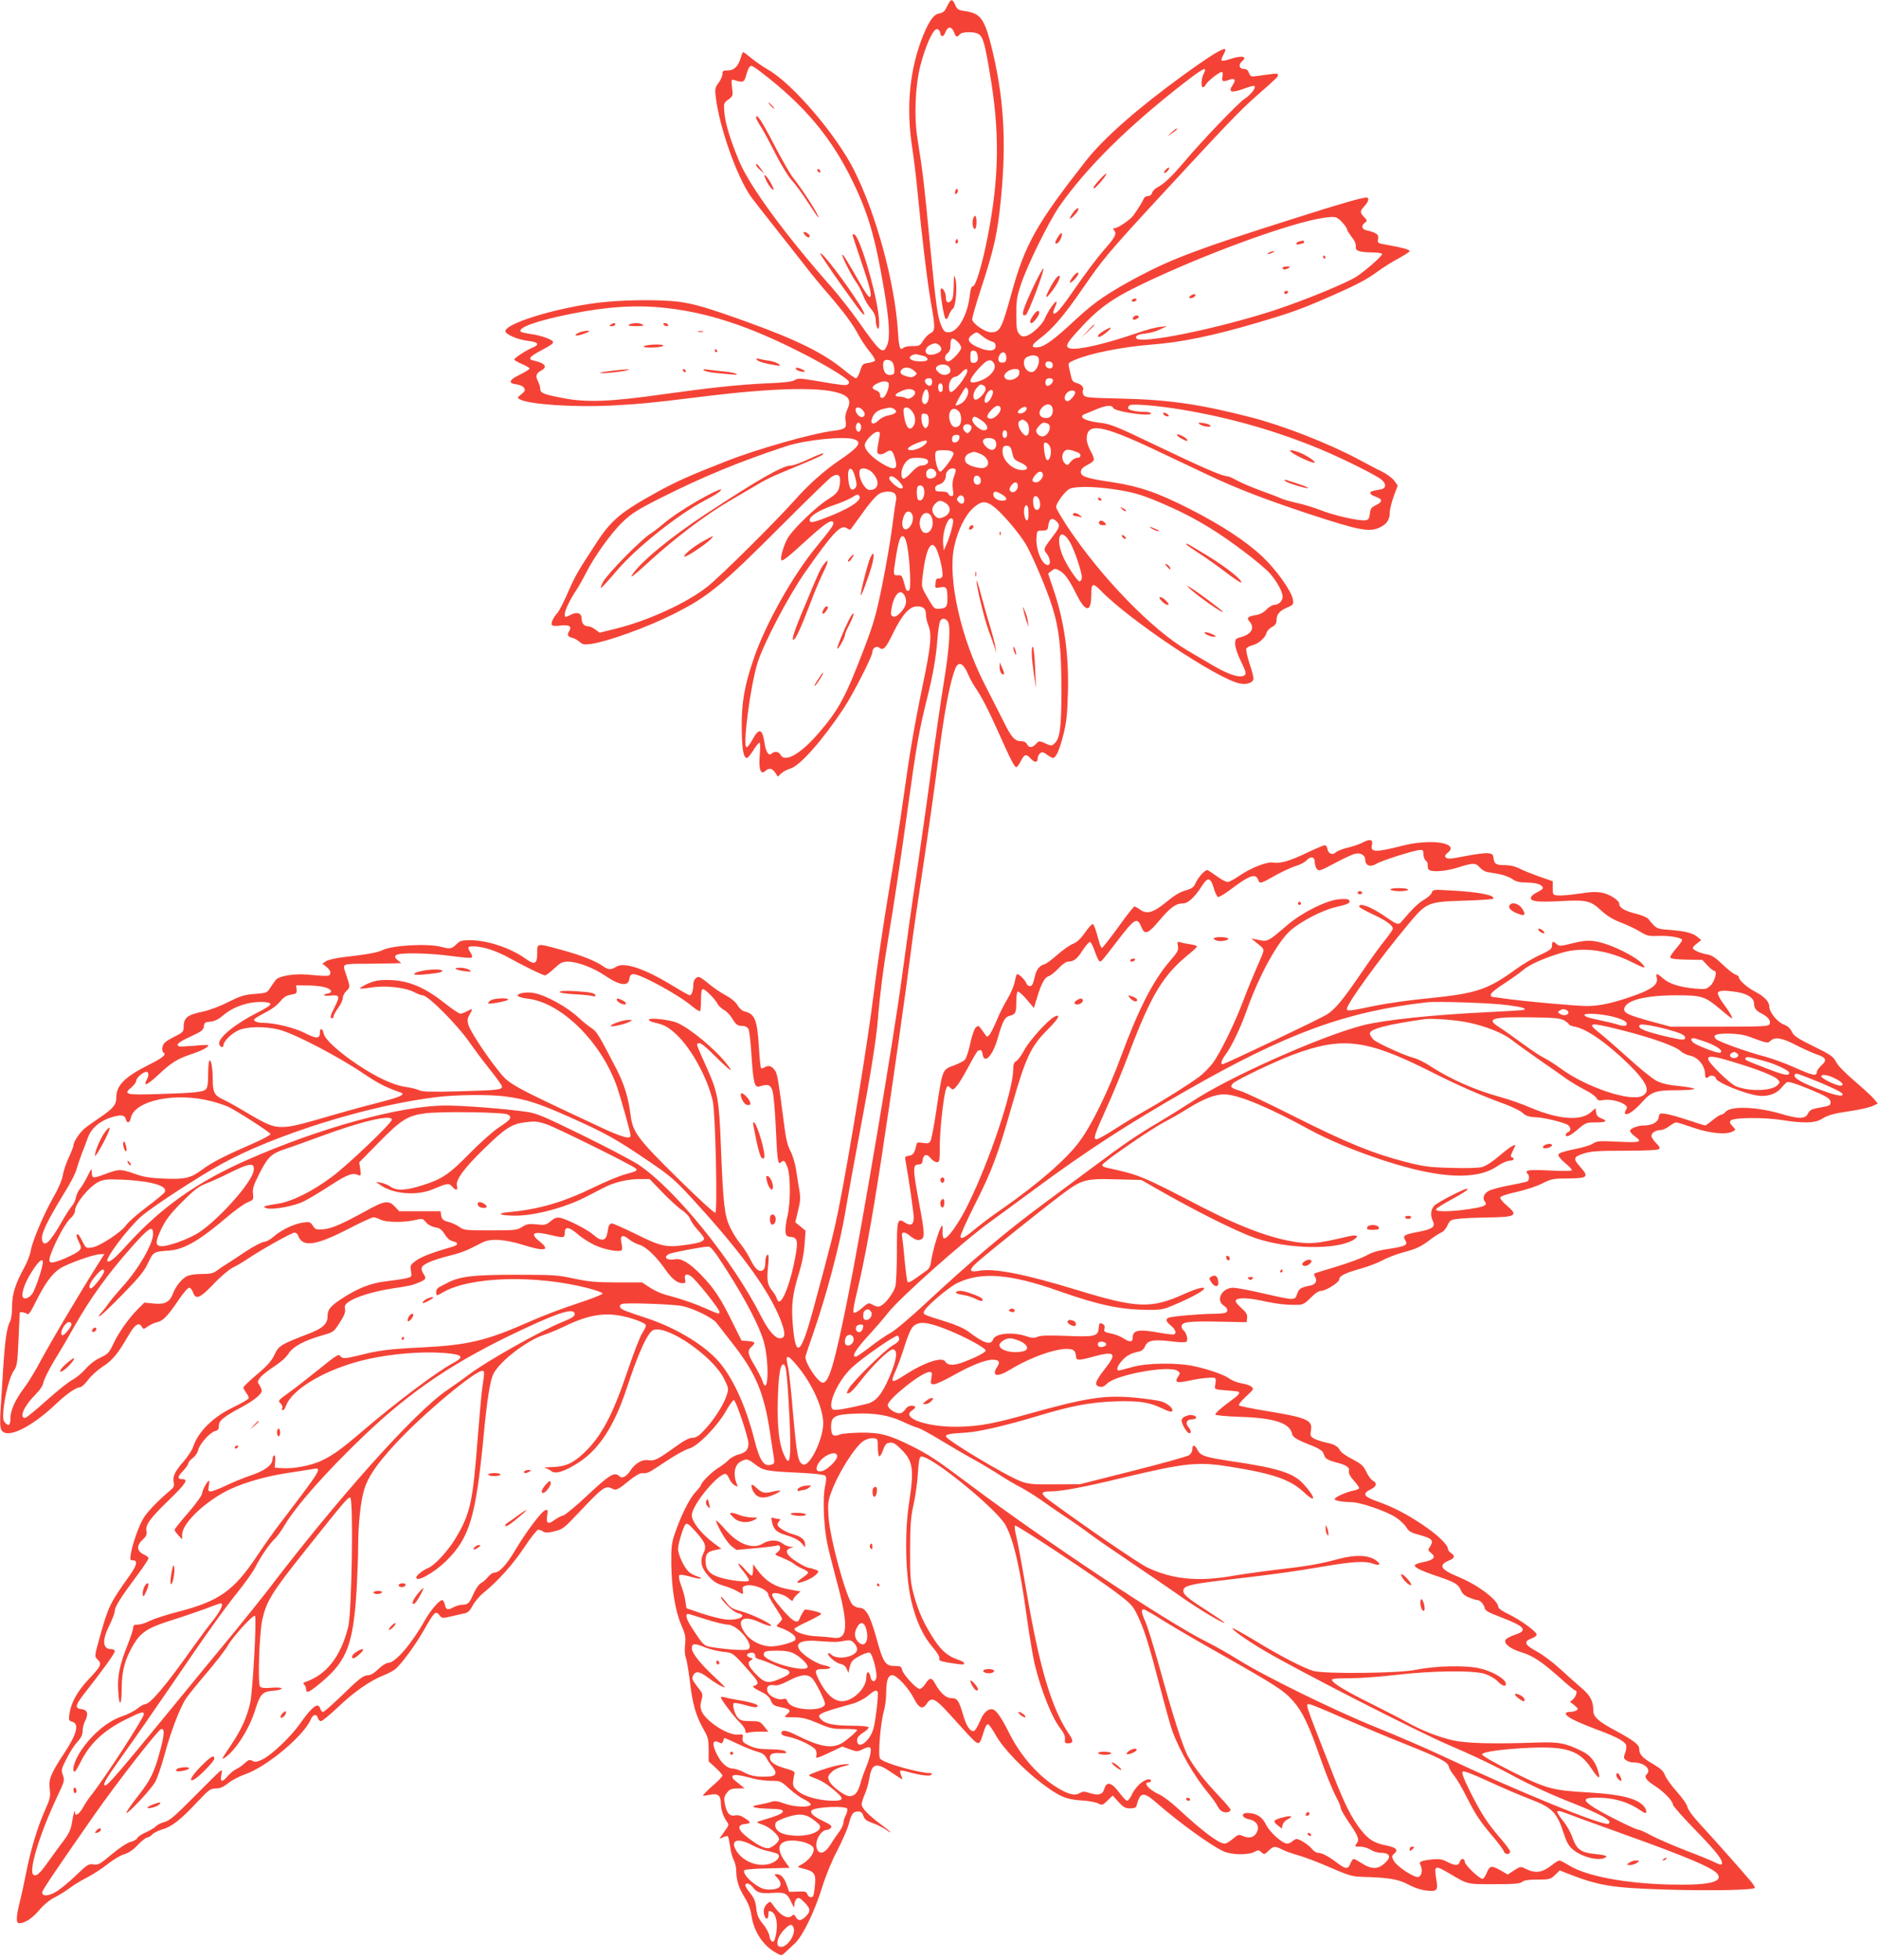 <?xml version="1.0" standalone="no"?>
<!DOCTYPE svg PUBLIC "-//W3C//DTD SVG 20010904//EN"
 "http://www.w3.org/TR/2001/REC-SVG-20010904/DTD/svg10.dtd">
<svg version="1.0" xmlns="http://www.w3.org/2000/svg"
 width="1227pt" height="1280pt" viewBox="0 0 1227 1280"
 preserveAspectRatio="xMidYMid meet">
<g transform="translate(0,1280) scale(0.1,-0.1)"
fill="#f44336" stroke="none">
<path d="M6198 12778 c-7 -13 -17 -32 -23 -43 -6 -11 -23 -21 -38 -23 -35 -4
-65 -46 -105 -142 -88 -217 -113 -464 -73 -728 11 -70 27 -203 36 -297 26
-272 64 -590 87 -720 30 -166 29 -186 -4 -202 -14 -7 -35 -29 -47 -48 -19 -32
-24 -35 -69 -35 -26 0 -53 -5 -59 -11 -22 -22 -30 1 -36 103 -20 321 -142 769
-287 1057 -115 229 -399 562 -560 655 -36 21 -86 55 -112 77 -26 21 -49 39
-52 39 -3 0 -11 -18 -17 -40 -17 -55 -43 -80 -84 -80 -30 0 -35 -3 -35 -23 0
-13 -11 -39 -25 -58 -23 -30 -25 -40 -19 -89 23 -199 138 -524 230 -654 21
-28 87 -114 149 -191 61 -77 149 -189 195 -248 46 -60 120 -150 164 -200 100
-116 158 -194 196 -266 17 -32 49 -79 71 -106 22 -26 38 -53 36 -59 -2 -6 -21
-13 -43 -16 -36 -5 -40 -8 -54 -52 -8 -27 -21 -48 -28 -48 -7 0 -41 24 -76 53
-136 112 -309 197 -636 315 -258 93 -348 119 -450 132 -108 13 -311 13 -465
-1 -268 -23 -652 -133 -663 -190 -4 -21 83 -59 154 -66 61 -7 71 -24 24 -43
-42 -17 -120 -68 -120 -78 0 -4 23 -18 50 -29 28 -12 50 -25 50 -30 0 -5 -28
-22 -62 -39 -73 -35 -81 -57 -24 -64 23 -3 44 -13 50 -23 9 -15 6 -22 -18 -42
-27 -22 -28 -23 -10 -33 62 -33 346 -52 590 -41 186 10 275 18 564 54 522 66
848 72 960 17 42 -20 49 -48 25 -98 -11 -24 -15 -47 -10 -74 8 -46 -3 -54 -85
-64 -135 -17 -498 -120 -695 -198 -245 -96 -320 -130 -440 -195 -248 -136
-311 -188 -410 -341 -119 -181 -139 -216 -186 -325 -27 -61 -57 -120 -68 -131
-27 -30 -43 -65 -35 -77 4 -7 25 -9 59 -4 55 6 73 -6 54 -36 -15 -24 -10 -37
19 -44 15 -3 37 -16 49 -27 18 -17 30 -19 70 -14 114 16 366 107 546 197 226
114 308 181 717 591 157 157 297 293 312 303 43 27 62 14 56 -40 -7 -54 -16
-67 -88 -112 -64 -42 -198 -168 -244 -233 -29 -39 -63 -146 -50 -159 7 -7 49
26 149 118 127 116 172 148 187 133 12 -12 -1 -32 -109 -164 -153 -186 -330
-501 -407 -725 -62 -180 -81 -289 -80 -453 1 -140 11 -200 34 -200 6 0 25 23
42 50 17 28 35 50 40 50 5 0 6 -35 2 -78 -8 -94 5 -135 35 -108 25 23 46 20
66 -10 l17 -26 22 21 c13 12 40 26 60 32 62 17 209 183 349 394 61 93 187 339
187 367 0 26 27 43 45 28 26 -21 42 -4 90 95 59 121 108 175 156 175 43 0 59
-15 59 -56 0 -17 7 -48 15 -67 24 -59 18 -132 -35 -385 -59 -285 -88 -459
-130 -762 -17 -124 -58 -385 -91 -580 -33 -195 -78 -499 -100 -675 -40 -324
-161 -1064 -225 -1385 -32 -163 -53 -247 -170 -679 -82 -302 -115 -328 -134
-104 -11 127 -3 200 40 338 20 64 33 132 37 189 l6 89 -34 28 -33 27 18 75
c16 63 17 84 8 138 -6 35 -16 95 -21 132 -6 38 -22 92 -36 119 -20 37 -30 81
-41 167 -38 297 -45 335 -59 358 -21 31 -43 39 -67 24 -11 -7 -23 -10 -26 -6
-3 3 -9 61 -13 128 -11 185 -26 225 -92 241 -17 4 -36 20 -48 41 -13 22 -42
46 -79 66 -32 17 -82 51 -110 75 -28 24 -57 44 -64 44 -20 0 -36 -22 -36 -50
0 -37 -11 -70 -23 -70 -5 0 -56 28 -111 62 -184 113 -319 158 -371 124 -32
-21 -51 -20 -85 4 -49 35 -139 70 -269 106 -167 46 -161 46 -161 -21 0 -71
-16 -79 -76 -36 -97 70 -250 121 -363 121 -52 0 -66 -4 -86 -24 -33 -33 -43
-35 -100 -20 -90 24 -323 11 -386 -21 -29 -15 -104 -29 -249 -45 -53 -6 -106
-18 -119 -27 l-25 -16 28 -22 c17 -14 27 -30 24 -41 -4 -21 -10 -21 -148 -9
-86 8 -184 -8 -207 -33 -8 -10 -24 -33 -37 -52 -21 -34 -24 -35 -101 -41 -69
-5 -93 -13 -174 -53 -52 -27 -125 -54 -164 -62 -105 -22 -127 -40 -127 -103 0
-27 -6 -34 -52 -57 -29 -14 -61 -33 -70 -42 -20 -17 -24 -57 -8 -67 19 -12
-10 -35 -94 -77 -160 -80 -216 -136 -216 -214 0 -49 -19 -72 -110 -134 -36
-24 -78 -54 -95 -68 -34 -27 -75 -89 -75 -112 0 -8 -14 -44 -31 -80 -17 -36
-34 -88 -39 -116 -5 -31 -28 -85 -59 -139 -64 -111 -140 -291 -150 -353 -4
-26 -24 -77 -44 -113 -56 -101 -79 -174 -78 -252 0 -41 -5 -80 -13 -96 -22
-41 -34 -129 -46 -321 -6 -96 -14 -218 -17 -271 -4 -64 -2 -102 6 -117 34 -63
194 14 361 173 65 62 128 105 152 105 10 0 34 22 54 49 20 27 63 65 95 86 63
40 100 85 168 203 43 74 70 91 89 55 9 -15 12 -14 40 6 17 11 44 24 61 27 36
7 70 43 141 149 28 41 57 75 66 75 8 0 20 -13 25 -30 18 -50 45 -39 134 54 45
48 100 94 125 107 25 12 70 39 100 59 89 60 286 170 304 170 9 0 19 -8 23 -17
29 -82 114 -70 342 48 73 38 141 69 151 69 10 0 31 -7 46 -15 35 -18 152 -20
224 -3 50 11 52 11 73 -14 13 -16 37 -29 60 -33 29 -5 43 -14 63 -46 17 -27
34 -41 55 -46 34 -7 34 -24 -2 -34 -126 -36 -206 -66 -240 -91 -38 -28 -40
-31 -34 -68 6 -38 6 -39 -32 -48 -21 -5 -80 -14 -132 -20 -104 -12 -191 -48
-300 -121 -66 -45 -81 -65 -81 -109 0 -48 -33 -78 -123 -112 -183 -70 -195
-78 -223 -136 -19 -41 -46 -72 -115 -130 -49 -41 -89 -80 -89 -86 0 -5 9 -21
19 -35 11 -13 18 -30 15 -36 -3 -7 -50 -33 -105 -60 -129 -62 -226 -159 -258
-258 -7 -20 -35 -63 -62 -94 -58 -67 -72 -97 -64 -136 5 -22 1 -32 -21 -51
-74 -61 -146 -135 -173 -177 -31 -48 -74 -167 -86 -238 -6 -39 -5 -43 14 -43
33 0 26 -32 -24 -102 -123 -172 -138 -202 -187 -378 -43 -153 -42 -146 -19
-169 28 -28 21 -42 -59 -127 -74 -78 -116 -154 -126 -225 -6 -41 -4 -47 15
-52 51 -13 36 -77 -51 -209 -87 -132 -101 -167 -93 -232 6 -49 3 -62 -33 -143
-47 -105 -92 -254 -122 -408 -12 -60 -30 -144 -41 -187 -24 -94 -25 -138 -4
-138 37 0 85 31 130 84 29 35 69 68 99 83 28 14 74 42 102 63 27 21 79 52 115
70 35 18 95 57 132 86 38 30 87 59 110 65 28 8 57 28 88 61 25 26 53 48 61 48
8 0 23 9 33 20 9 10 41 26 69 34 61 19 117 62 226 179 75 79 85 87 120 87 27
0 49 9 81 35 24 19 72 44 106 56 142 47 389 253 434 361 13 33 39 37 46 8 3
-11 12 -20 20 -20 9 0 57 40 108 88 105 101 210 174 299 210 34 13 72 34 84
46 42 38 130 159 182 251 68 119 76 127 100 98 18 -23 19 -23 82 -8 34 8 74
17 88 20 17 3 33 19 49 51 14 25 45 62 70 82 95 77 192 185 266 296 42 64 84
116 91 116 8 0 23 -5 33 -12 15 -9 32 -9 75 2 53 12 62 20 174 139 137 145
160 161 198 141 30 -16 38 -12 124 58 30 24 62 42 74 41 37 -2 42 0 155 76 61
41 130 79 154 85 57 15 186 148 242 248 22 39 45 70 50 69 14 -4 95 -245 95
-283 0 -41 -17 -61 -66 -73 -22 -6 -51 -22 -64 -36 -13 -14 -42 -36 -65 -50
-41 -24 -115 -97 -115 -114 0 -4 -17 -26 -37 -47 -39 -41 -94 -153 -134 -269
-21 -61 -24 -87 -23 -200 2 -160 26 -308 66 -399 26 -60 29 -77 24 -126 -4
-34 -2 -68 5 -86 6 -16 17 -81 25 -144 20 -168 39 -233 99 -339 21 -36 25 -58
25 -119 l0 -75 45 -41 c25 -23 45 -46 45 -52 0 -6 -29 -37 -66 -68 -36 -32
-63 -60 -61 -62 2 -3 23 0 46 5 52 11 71 -4 71 -60 0 -38 17 -86 42 -120 12
-18 13 -16 -38 -87 -17 -23 -17 -23 9 -11 15 7 30 10 33 6 3 -3 9 -32 14 -64
4 -32 14 -71 23 -88 9 -16 17 -48 17 -70 1 -64 16 -113 55 -176 25 -41 39 -78
45 -120 15 -104 77 -197 162 -243 34 -19 35 -19 60 5 14 13 42 39 62 58 51 48
127 205 177 364 25 81 64 175 100 243 32 62 65 138 74 169 17 69 29 85 62 85
18 0 27 -8 34 -29 8 -23 21 -33 58 -46 25 -8 63 -27 84 -40 57 -40 44 -22 -20
25 -87 64 -133 111 -133 136 0 12 9 42 21 68 11 25 24 72 29 102 16 100 45
107 144 39 37 -25 68 -45 71 -45 2 0 -1 11 -7 25 -6 14 -9 28 -6 31 3 3 30 -1
59 -10 78 -21 137 -28 144 -16 3 5 4 10 1 10 -82 0 -311 65 -336 95 -15 18 3
238 25 310 8 28 15 80 15 117 0 82 12 118 40 118 29 0 106 -83 141 -152 33
-65 58 -75 85 -33 29 45 55 33 141 -62 43 -48 104 -114 135 -148 65 -68 67
-67 94 22 8 29 21 53 28 53 7 0 30 -32 52 -72 47 -85 179 -223 304 -317 112
-84 156 -103 255 -109 44 -2 93 -11 109 -19 27 -14 30 -13 62 18 l34 33 38
-42 c32 -35 45 -42 76 -42 21 0 38 5 40 12 26 99 45 101 141 17 137 -120 350
-274 428 -309 52 -24 159 -26 201 -5 26 14 31 14 48 -2 17 -15 20 -15 46 10
34 32 41 33 92 7 22 -11 68 -27 101 -36 34 -9 125 -43 203 -77 124 -54 150
-62 211 -64 178 -5 237 -14 306 -50 41 -22 86 -36 122 -40 68 -7 74 1 60 81
-14 82 -6 86 78 36 135 -79 118 -75 300 -75 133 0 169 3 184 15 13 11 42 15
101 15 78 0 84 2 114 30 l31 30 47 -19 c207 -81 290 -95 642 -106 273 -9 577
-4 585 11 3 4 -12 27 -33 51 -55 66 -247 281 -329 370 -41 44 -74 89 -78 107
-3 17 -35 62 -70 101 -36 40 -70 88 -77 107 -10 27 -27 43 -80 74 -68 40 -88
62 -88 97 0 28 -34 54 -150 117 -116 62 -150 92 -150 133 0 63 -20 100 -78
149 -31 26 -93 82 -138 123 -44 41 -113 93 -152 114 -81 44 -90 65 -37 85 19
7 35 18 35 26 0 19 -109 98 -185 134 -36 17 -65 37 -65 44 0 45 -130 144 -257
197 -123 50 -139 79 -63 110 35 14 38 30 10 48 -11 7 -20 19 -20 27 0 27 -71
94 -163 156 -109 73 -195 117 -299 154 -89 31 -99 51 -43 78 39 19 45 41 15
57 -12 6 -31 32 -43 58 -19 40 -32 51 -90 82 -38 19 -74 44 -80 55 -17 31 -38
43 -97 55 -30 7 -66 19 -78 27 -20 12 -23 20 -17 50 13 69 -25 85 -295 129
-91 15 -169 31 -174 35 -6 5 12 29 45 59 51 47 53 50 35 64 -10 9 -39 18 -65
22 -25 4 -59 17 -76 29 -35 26 -127 59 -229 82 -112 25 -312 23 -409 -5 -42
-12 -82 -22 -87 -22 -19 0 -10 30 20 63 29 34 58 49 113 61 17 4 31 16 37 31
16 41 52 49 164 36 60 -8 102 -9 108 -3 12 12 0 58 -18 73 -8 6 -14 17 -14 25
0 31 41 36 234 33 l191 -4 3 28 c3 22 -5 36 -40 67 -32 30 -40 42 -31 51 16
16 86 13 189 -10 85 -18 150 -25 222 -22 25 1 43 12 76 46 28 29 53 45 68 45
31 0 118 55 118 75 0 22 35 40 137 69 51 14 116 39 145 55 29 16 88 39 132 51
91 24 120 38 184 87 25 19 57 39 69 44 12 4 31 25 40 46 17 36 21 38 78 44 33
4 112 7 176 8 194 2 212 12 134 78 -25 21 -44 44 -43 52 2 9 40 22 108 37 58
13 133 38 168 56 59 29 70 32 170 32 125 1 135 10 78 74 -50 55 -47 67 22 89
48 15 92 18 269 18 136 0 216 4 223 11 7 7 1 19 -20 39 -16 16 -30 37 -30 47
0 20 29 38 61 38 12 0 37 11 55 25 18 14 39 25 46 25 7 0 58 -16 113 -35 106
-37 214 -47 257 -24 20 11 20 11 -3 35 -18 19 -20 27 -10 37 19 19 213 21 329
3 142 -23 219 -21 262 5 46 28 75 36 195 54 55 8 117 22 137 31 l37 17 -26 31
c-14 17 -71 69 -126 116 -61 52 -109 101 -121 125 -19 36 -35 47 -147 102
-106 52 -129 68 -142 95 -11 23 -28 38 -52 47 -41 14 -95 81 -95 116 0 34 -32
67 -95 100 -53 28 -105 75 -105 95 0 5 -10 12 -22 16 -13 4 -50 33 -84 66 -47
45 -71 60 -100 65 -44 7 -94 29 -94 42 0 5 12 19 28 30 l27 21 -23 20 c-32 27
-81 39 -182 47 -88 7 -86 5 -142 73 -8 9 -46 25 -84 34 -69 17 -104 38 -104
62 0 23 -59 62 -109 73 -39 8 -74 7 -152 -5 -57 -8 -119 -14 -138 -12 -35 3
-36 4 -36 48 l0 45 -90 31 c-49 18 -108 41 -130 53 -25 13 -58 21 -90 21 -61
0 -72 7 -77 45 -3 26 -7 30 -38 33 -19 2 -85 -7 -147 -19 -90 -18 -116 -20
-126 -10 -9 10 -7 16 12 32 80 65 -110 94 -300 45 -172 -44 -208 -43 -195 7 8
34 -13 40 -58 16 -20 -11 -64 -26 -97 -34 -34 -7 -70 -22 -81 -31 -23 -22 -51
-9 -56 25 -2 11 -9 21 -16 21 -8 0 -60 -22 -117 -49 -114 -55 -175 -72 -223
-64 -40 6 -147 -36 -221 -88 -31 -21 -64 -39 -74 -39 -11 0 -41 16 -67 35 -27
19 -55 38 -63 42 -15 7 -63 -45 -82 -89 -8 -20 -23 -31 -53 -40 -49 -14 -73
-28 -150 -90 -73 -59 -116 -69 -156 -39 -16 11 -33 21 -38 21 -5 0 -53 -61
-106 -135 -54 -74 -101 -135 -106 -135 -5 0 -14 19 -20 43 -19 72 -31 106 -40
112 -5 3 -27 -21 -50 -54 -29 -42 -53 -64 -80 -75 -21 -8 -66 -40 -100 -70
-34 -30 -71 -58 -83 -62 -38 -11 -56 -35 -68 -90 -9 -41 -17 -54 -30 -54 -10
0 -20 8 -23 18 -8 24 -54 67 -62 59 -4 -3 -10 -27 -15 -52 -5 -25 -26 -75 -48
-111 -22 -36 -54 -100 -71 -143 -18 -42 -39 -83 -47 -91 -13 -13 -16 -13 -26
4 -7 10 -20 28 -29 40 -16 20 -18 20 -34 4 -9 -9 -25 -56 -35 -104 -10 -48
-26 -95 -34 -104 -9 -10 -42 -27 -75 -39 -74 -27 -72 -21 -114 -303 -14 -93
-30 -177 -36 -188 -9 -17 -17 -19 -50 -14 -37 6 -39 5 -45 -22 -10 -45 -20
-59 -48 -62 -22 -3 -26 -7 -21 -30 24 -134 54 -344 54 -374 0 -46 -19 -57 -56
-33 -51 33 -54 23 -54 -187 0 -106 -5 -209 -10 -229 -12 -42 -61 -108 -93
-126 -17 -9 -28 -8 -49 3 -35 18 -30 20 -79 -21 -25 -22 -46 -32 -51 -27 -6 6
2 58 21 133 47 195 97 465 156 849 68 442 167 1140 195 1365 11 94 48 347 81
564 33 217 75 516 94 665 42 333 79 534 116 628 21 53 53 39 85 -37 9 -22 28
-58 43 -80 46 -67 85 -144 151 -290 81 -182 108 -235 120 -235 5 0 19 18 30
40 24 47 34 49 66 14 26 -27 44 -25 44 5 0 10 7 24 15 31 13 11 21 9 45 -8 16
-12 34 -22 39 -22 20 0 42 48 67 146 21 81 27 131 31 269 8 254 -22 474 -94
685 l-35 104 22 18 c20 16 25 16 50 3 36 -19 64 -58 115 -160 59 -117 95 -116
95 3 0 74 10 78 61 26 186 -193 767 -581 911 -608 47 -9 88 7 88 34 0 11 -12
56 -27 99 -14 43 -23 86 -20 94 3 8 20 18 37 22 39 9 86 48 94 80 3 13 20 32
36 40 21 11 30 23 30 41 0 41 18 64 67 85 44 19 45 21 40 55 -9 54 -108 193
-198 278 -109 103 -272 209 -483 316 -205 104 -322 144 -505 172 -165 24 -204
38 -199 70 2 15 16 29 41 41 21 10 40 24 43 32 4 8 -6 35 -20 59 -14 25 -26
60 -26 78 0 111 94 96 445 -69 99 -47 259 -123 355 -168 189 -89 370 -158 660
-254 325 -106 387 -118 456 -85 45 22 64 50 64 96 0 20 12 68 26 107 l26 70
-22 31 c-12 17 -47 43 -78 59 -32 15 -100 51 -152 79 -193 104 -497 223 -704
276 -333 86 -539 116 -849 123 -220 5 -238 7 -248 24 -5 11 -7 23 -4 28 10 18
-8 41 -38 49 -26 7 -33 15 -39 43 -4 19 -10 46 -14 62 -6 25 -3 29 37 46 98
43 311 86 507 101 193 15 400 58 682 141 231 68 289 89 497 180 150 66 222
104 280 146 43 32 111 75 151 96 39 21 72 42 72 47 0 10 -43 22 -143 40 -68
12 -69 13 -63 40 5 29 -9 40 -76 56 -32 7 -36 31 -10 50 16 12 16 14 -5 36
-29 31 -29 39 2 72 27 29 33 56 13 56 -33 -1 -160 -37 -483 -140 -604 -191
-780 -257 -999 -372 -203 -108 -292 -168 -416 -283 -137 -128 -200 -175 -243
-182 -54 -8 -52 12 5 55 87 65 157 147 288 337 126 183 165 230 504 597 423
458 520 559 621 648 139 122 145 128 145 141 0 8 -14 10 -45 5 -25 -3 -65 -9
-90 -12 -41 -6 -45 -5 -55 20 -7 19 -17 26 -35 26 -29 0 -35 29 -10 50 39 32
-3 40 -79 14 -26 -9 -50 -13 -54 -9 -4 3 1 20 11 37 10 17 15 33 12 36 -11 12
-96 -40 -270 -166 -297 -215 -523 -413 -640 -562 -322 -411 -397 -543 -485
-861 -66 -239 -76 -259 -136 -259 -36 0 -117 54 -122 83 -2 9 24 99 57 200 86
262 109 364 131 592 37 378 18 673 -65 1001 -44 173 -71 208 -173 222 -41 6
-49 11 -61 40 -17 38 -26 40 -43 10z m35 -188 c13 -34 19 -36 37 -15 16 19 99
20 126 1 26 -19 38 -58 68 -236 70 -401 66 -699 -14 -1101 -35 -176 -76 -309
-94 -309 -9 0 -16 -21 -20 -61 -15 -128 -78 -239 -138 -239 -25 0 -32 6 -48
43 -25 59 -35 131 -76 552 -34 360 -44 446 -79 665 -24 146 -16 348 19 484 32
125 82 236 107 236 10 0 19 -9 21 -22 5 -33 22 -32 35 2 15 39 41 39 56 0z
m-1266 -257 c287 -218 467 -432 607 -724 100 -206 145 -364 201 -694 35 -205
42 -320 22 -367 -28 -67 -41 -56 -195 162 -45 63 -119 157 -164 209 -306 345
-539 663 -608 827 -58 138 -91 247 -97 315 -6 65 -5 67 26 89 30 23 31 25 24
78 -6 55 -6 55 18 48 53 -17 62 -13 73 29 12 45 23 65 36 65 5 0 30 -16 57
-37z m2898 -13 c-17 -32 -20 -90 -5 -90 5 0 14 9 20 20 12 22 86 80 103 80 5
0 7 -13 4 -30 -7 -33 3 -37 47 -20 32 12 42 -3 22 -32 -37 -53 -11 -59 86 -22
26 10 50 15 54 12 11 -12 -23 -56 -64 -83 -43 -28 -280 -276 -394 -411 -83
-98 -132 -145 -177 -168 -16 -9 -31 -24 -34 -36 -3 -12 -13 -20 -26 -20 -12 0
-25 -8 -28 -17 -7 -17 -35 -64 -68 -110 -19 -27 -101 -83 -122 -83 -13 0 -13
-3 -3 -15 17 -21 5 -46 -59 -118 -56 -64 -120 -149 -223 -297 -69 -100 -104
-138 -115 -126 -4 3 1 22 10 41 9 19 13 35 8 35 -11 0 -57 -67 -75 -111 -18
-42 -85 -104 -124 -114 -20 -5 -31 -1 -44 15 -15 18 -18 42 -18 127 0 92 4
117 32 201 43 126 181 406 249 504 178 254 444 517 808 801 134 104 162 118
136 67z m906 -974 c16 -17 29 -36 29 -42 0 -6 14 -28 30 -50 20 -24 30 -47 28
-63 -3 -30 19 -38 115 -40 31 0 57 -5 57 -10 0 -14 -102 -103 -165 -146 -66
-43 -338 -155 -538 -221 -372 -121 -877 -224 -903 -183 -9 16 11 26 67 32 27
3 68 15 91 27 l43 20 -46 -5 c-26 -2 -93 -20 -150 -40 -211 -73 -394 -114
-440 -100 -31 10 -22 31 47 107 135 151 224 216 429 314 412 198 980 404 1187
432 75 10 83 8 119 -32z m-4423 -557 c275 -30 542 -117 879 -288 157 -79 303
-167 318 -191 4 -7 2 -16 -5 -20 -15 -9 -33 -7 -204 22 -107 18 -122 19 -145
5 -18 -10 -71 -16 -171 -20 -185 -8 -381 -29 -689 -72 -336 -48 -500 -55 -651
-25 -132 25 -150 33 -150 61 0 11 -7 33 -15 49 -18 34 -12 53 21 70 44 24 26
49 -49 65 -41 9 -29 25 46 65 97 52 99 56 45 80 -25 11 -73 24 -107 28 -34 5
-64 12 -67 15 -27 26 100 72 325 117 238 48 431 60 619 39z m2071 -185 c17
-14 43 -29 58 -33 21 -6 28 -14 28 -32 0 -35 -50 -37 -120 -5 -61 28 -71 53
-33 80 29 21 31 20 67 -10z m-162 -36 c13 -12 23 -30 23 -39 0 -21 -64 -89
-84 -89 -25 0 -29 34 -7 52 14 10 21 28 21 50 0 53 11 59 47 26z m-126 -18
c10 -6 19 -19 19 -30 0 -26 -72 -49 -94 -30 -19 15 -5 47 27 60 29 11 26 11
48 0z m255 -65 c8 -34 -1 -55 -26 -55 -17 0 -20 6 -20 40 0 33 3 40 20 40 13
0 22 -9 26 -25z m189 -20 c0 -24 -5 -31 -23 -33 -27 -4 -38 19 -22 48 17 31
45 22 45 -15z m-542 11 c15 -4 27 -13 27 -21 0 -11 -12 -15 -49 -15 -56 0 -85
21 -54 39 10 6 25 9 33 7 8 -2 27 -7 43 -10z m741 -2 c33 -12 3 -104 -34 -104
-48 0 -71 82 -27 100 27 11 41 12 61 4z m-944 -39 c6 -8 13 -29 13 -47 2 -28
-2 -34 -22 -36 -15 -3 -30 3 -38 14 -14 19 -18 66 -6 77 11 12 40 8 53 -8z
m663 -6 c27 -42 -37 -108 -121 -125 -43 -9 -42 12 4 68 64 77 95 92 117 57z
m384 -5 c3 -8 1 -20 -4 -25 -14 -14 -43 0 -43 22 0 24 38 26 47 3z m-677 -19
c35 -42 -30 -75 -70 -35 -17 17 -19 24 -9 36 15 18 63 18 79 -1z m-229 -25
c23 -19 23 -21 6 -34 -13 -10 -27 -12 -50 -5 -42 12 -53 25 -37 44 17 21 53
19 81 -5z m349 -1 c0 -30 -83 -139 -106 -139 -9 0 -14 11 -14 34 0 35 21 66
44 66 7 0 23 11 36 25 25 27 40 32 40 14z m340 -14 c0 -41 -83 -65 -97 -28 -9
22 31 53 68 53 24 0 29 -4 29 -25z m-570 -60 c0 -28 -21 -33 -40 -10 -15 18
-5 35 21 35 14 0 19 -7 19 -25z m790 12 c0 -17 -20 -37 -37 -37 -13 0 -18 32
-6 43 11 12 43 7 43 -6z m-1074 -20 c8 -22 -20 -91 -38 -95 -13 -2 -18 3 -18
18 0 13 -9 24 -25 30 -32 12 -32 26 3 44 34 19 71 20 78 3z m354 -33 c0 -15
-6 -24 -15 -24 -15 0 -21 40 -9 53 12 11 24 -3 24 -29z m264 20 c9 -3 16 -14
16 -24 0 -22 -44 -70 -65 -70 -23 0 -19 50 7 77 24 26 21 25 42 17z m-100 -29
c9 -26 -15 -75 -46 -91 -16 -9 -32 -14 -34 -11 -5 5 59 116 67 117 4 0 9 -7
13 -15z m-360 -1 c22 -9 20 -30 -6 -48 -15 -11 -26 -12 -39 -6 -10 6 -29 10
-43 10 -32 0 -33 13 -3 28 45 22 66 26 91 16z m104 -33 c5 -47 -28 -82 -42
-44 -9 22 13 85 27 80 7 -2 13 -18 15 -36z m409 -16 c-21 -43 -53 -49 -42 -7
9 37 36 65 49 52 7 -7 4 -21 -7 -45z m547 36 c8 -12 -32 -61 -49 -61 -20 0
-25 26 -9 49 15 21 48 28 58 12z m-146 -114 c4 -34 -13 -57 -42 -57 -46 0 -59
37 -25 71 29 29 63 22 67 -14z m842 -2 c319 -53 623 -140 915 -262 146 -62
350 -163 389 -194 34 -26 34 -57 1 -64 -14 -3 -37 -7 -51 -10 -34 -7 -26 -26
17 -40 43 -15 43 -33 -1 -54 -30 -14 -36 -22 -40 -56 -4 -34 -9 -40 -31 -43
-42 -5 -208 33 -290 66 -41 16 -111 38 -154 47 -44 10 -91 23 -105 30 -14 7
-72 29 -130 50 -58 21 -128 51 -156 66 -28 16 -58 29 -67 29 -31 0 -171 61
-463 201 -263 126 -298 140 -366 148 -75 9 -118 24 -118 42 0 5 8 12 18 15 9
3 42 17 73 30 64 27 104 31 112 10 9 -24 247 -59 247 -36 0 5 -17 10 -37 10
-62 0 -113 12 -113 25 0 8 6 16 13 19 22 10 179 -3 337 -29z m-1185 16 c16
-27 -41 -85 -72 -74 -20 7 -15 24 14 55 27 29 47 35 58 19z m165 -26 c-14 -16
-50 -21 -50 -6 0 6 10 17 22 25 27 19 48 5 28 -19z m-1066 9 c20 -19 21 -40 2
-47 -17 -7 -46 23 -46 46 0 21 24 22 44 1z m210 3 c23 -17 7 -31 -44 -41 -19
-3 -47 -18 -62 -33 -33 -32 -55 -22 -39 18 12 32 34 50 74 59 47 11 51 11 71
-3z m115 -13 c24 -31 27 -72 7 -99 -22 -30 -43 -11 -56 49 -6 31 -9 60 -5 66
11 17 33 11 54 -16z m305 0 c19 -18 21 -75 4 -92 -20 -20 -44 -14 -56 13 -30
66 8 124 52 79z m-196 -52 c2 -18 -2 -40 -9 -49 -12 -13 -14 -13 -26 3 -7 10
-13 33 -13 52 0 29 3 33 23 30 17 -2 23 -11 25 -36z m345 -7 c43 -30 51 -65
14 -65 -29 0 -82 53 -74 74 8 21 16 20 60 -9z m292 -9 c20 -15 25 -70 8 -87
-8 -8 -17 -4 -31 11 -27 29 -37 71 -20 81 18 12 21 11 43 -5z m-1081 -21 c7
-18 -2 -45 -15 -45 -5 0 -12 7 -15 15 -7 18 2 45 15 45 5 0 11 -7 15 -15z
m1220 9 c34 -13 5 -84 -34 -84 -19 0 -40 19 -40 37 0 15 35 53 49 53 5 0 16
-3 25 -6z m-497 -20 c3 -8 -2 -23 -11 -32 -15 -15 -17 -15 -32 0 -21 21 -11
48 16 48 11 0 23 -7 27 -16z m233 -49 c0 -16 -6 -25 -15 -25 -9 0 -15 9 -15
25 0 16 6 25 15 25 9 0 15 -9 15 -25z m-834 -17 c-19 -101 -19 -108 -2 -114 9
-3 28 1 42 11 34 22 45 16 60 -34 24 -80 2 -89 -87 -36 -66 41 -109 87 -109
118 0 27 58 87 83 87 16 0 18 -5 13 -32z m522 -10 c-4 -30 -48 -39 -48 -10 0
10 3 22 7 25 3 4 15 7 25 7 14 0 19 -6 16 -22z m-684 -8 c50 -19 26 -51 -104
-139 -99 -68 -198 -156 -290 -260 -125 -140 -480 -492 -564 -559 -133 -107
-389 -225 -600 -277 l-108 -27 -29 21 c-15 12 -36 21 -47 21 -26 0 -42 20 -42
51 0 35 -29 45 -69 25 -38 -20 -41 -20 -41 4 0 24 37 100 76 157 14 21 42 70
61 108 57 113 169 268 243 338 57 54 97 80 247 155 275 139 519 239 820 338
129 42 386 68 447 44z m916 -4 c18 -22 9 -60 -15 -64 -26 -4 -70 41 -62 62 8
20 60 21 77 2z m-451 -23 c-19 -22 -65 -43 -94 -43 -42 0 -25 22 36 46 57 23
78 22 58 -3z m814 -28 c11 -37 -8 -94 -25 -77 -6 6 -13 34 -16 62 -4 47 -3 52
14 48 10 -2 22 -16 27 -33z m-249 -34 c8 -38 14 -45 53 -62 52 -22 58 -49 12
-49 -63 0 -129 63 -129 123 0 30 9 39 35 35 15 -2 22 -14 29 -47z m429 4 c24
-10 21 -35 -5 -35 -12 0 -32 -12 -43 -26 -20 -25 -22 -25 -38 -10 -21 21 -22
60 -2 80 15 14 35 12 88 -9z m-829 9 c9 -3 16 -11 16 -17 0 -20 -72 -117 -86
-117 -22 0 -46 115 -27 133 8 9 76 9 97 1z m191 -18 c54 -23 69 -77 25 -91
-28 -9 -109 15 -120 36 -13 23 -3 49 24 59 29 12 32 12 71 -4z m-346 -39 c14
-18 -5 -37 -38 -37 -16 0 -38 -15 -67 -46 -23 -26 -47 -43 -53 -40 -21 13 -12
73 15 105 23 27 32 31 79 31 31 0 57 -5 64 -13z m-471 -117 c12 -46 11 -55 -2
-69 -22 -21 -37 -4 -43 53 -11 91 24 103 45 16z m116 29 c47 -55 36 -108 -21
-109 -35 0 -79 87 -66 128 9 24 60 13 87 -19z m407 15 c17 -21 0 -49 -32 -49
-18 0 -25 6 -27 24 -6 38 34 55 59 25z m132 10 c3 -4 -1 -23 -9 -43 -10 -25
-13 -51 -9 -83 6 -39 4 -48 -8 -48 -8 0 -17 7 -21 15 -3 10 -19 15 -46 15 -33
0 -40 3 -40 20 0 13 9 22 25 26 27 7 45 31 45 61 0 33 42 57 63 37z m570 -28
c8 -19 -20 -56 -43 -56 -29 0 -32 15 -9 44 22 29 44 34 52 12z m-405 -50 c-4
-30 -42 -28 -46 3 -2 13 2 27 9 32 18 11 41 -10 37 -35z m-537 3 c32 -34 36
-49 15 -49 -20 0 -76 49 -76 66 0 24 31 15 61 -17z m779 -34 c0 -30 -32 -51
-49 -32 -8 10 -6 19 5 35 21 30 44 28 44 -3z m-616 -11 c16 -42 -7 -96 -34
-79 -11 7 -14 78 -3 88 11 12 31 7 37 -9z m1241 -9 c120 -17 180 -34 305 -87
127 -54 217 -100 325 -166 129 -78 345 -242 394 -299 46 -54 81 -118 81 -150
0 -28 -26 -53 -54 -53 -12 0 -35 -14 -51 -30 -18 -19 -43 -33 -66 -36 -56 -9
-67 -19 -46 -42 37 -41 14 -84 -53 -102 -37 -10 -40 -13 -40 -46 0 -21 15 -66
35 -107 40 -82 42 -93 15 -102 -32 -10 -101 14 -195 69 -49 29 -126 74 -170
100 -229 135 -557 472 -776 799 -43 65 -79 126 -79 136 0 22 50 93 82 115 29
21 155 21 293 1z m-1425 -34 c5 -11 8 -26 5 -33 -2 -7 -14 -85 -25 -173 -11
-88 -41 -261 -66 -385 -39 -194 -56 -251 -116 -410 -121 -316 -164 -399 -292
-549 -120 -142 -227 -205 -256 -151 -12 23 -40 26 -59 8 -18 -18 -37 11 -46
70 -14 95 -36 101 -79 21 -15 -27 -32 -49 -38 -49 -28 0 24 397 71 550 40 128
202 437 312 594 178 254 232 312 269 288 11 -7 22 -12 24 -12 2 0 29 36 60 80
70 99 114 150 140 160 39 16 85 11 96 -9z m698 -1 c35 -21 35 -40 1 -40 -32 0
-59 19 -59 40 0 25 16 25 58 0z m-933 -10 c18 -29 -71 -86 -232 -146 -73 -28
-93 -30 -93 -10 0 26 64 65 155 96 48 16 101 39 119 50 35 22 42 24 51 10z
m685 -26 c0 -27 -21 -32 -40 -9 -10 12 -10 18 0 29 16 21 40 9 40 -20z m491 0
c11 -31 3 -64 -16 -64 -16 0 -25 22 -25 61 0 37 27 39 41 3z m-621 -14 c51
-27 45 -79 -10 -99 -26 -9 -34 -7 -50 9 -25 25 -25 55 0 80 23 23 33 24 60 10z
m333 -37 c53 -45 148 -156 195 -230 38 -60 141 -299 176 -413 46 -144 60 -274
61 -535 0 -255 -9 -328 -46 -361 -18 -16 -21 -16 -59 1 -40 18 -41 18 -61 -3
-25 -27 -45 -28 -59 -2 -7 13 -21 20 -40 20 -41 0 -63 26 -113 128 -24 48 -77
152 -118 232 -161 309 -249 702 -205 908 22 105 70 204 122 252 57 52 87 52
147 3z m217 -34 c0 -36 -4 -49 -12 -47 -14 5 -23 61 -14 84 12 31 26 11 26
-37z m-761 -7 c13 -24 3 -67 -20 -88 -41 -37 -60 26 -27 89 11 22 35 22 47 -1z
m122 -8 c7 -9 13 -31 13 -49 0 -58 -50 -89 -74 -46 -34 64 18 146 61 95z m135
-95 c-9 -34 -24 -78 -34 -98 l-16 -36 -4 45 c-6 80 35 187 61 161 7 -7 5 -31
-7 -72z m688 55 c23 -23 20 -37 -18 -87 -70 -92 -71 -93 -47 -123 24 -31 28
-74 7 -74 -38 0 -80 102 -74 180 3 44 4 45 38 45 30 0 35 4 38 25 6 54 25 65
56 34z m89 -139 c32 -59 80 -206 75 -231 -1 -9 -8 -19 -13 -21 -14 -4 -91 112
-115 175 -47 122 -6 182 53 77z m-1066 -19 c18 -95 27 -282 13 -291 -16 -10
-20 -4 -34 52 -12 43 -16 48 -39 46 -31 -2 -32 1 -17 97 19 123 31 161 49 158
11 -2 20 -22 28 -62z m196 -33 c22 -56 41 -149 34 -168 -4 -9 -15 -15 -24 -13
-14 2 -19 -5 -21 -31 -3 -33 -3 -33 31 -27 41 8 47 -2 47 -74 0 -53 -7 -62
-54 -66 -28 -2 -34 3 -61 48 -59 100 -56 91 -45 181 22 175 59 235 93 150z
m-213 -292 c19 -36 11 -70 -23 -108 -25 -26 -39 -34 -52 -29 -14 5 -16 14 -11
47 15 95 58 141 86 90z m281 -167 c22 -27 13 -172 -25 -404 -19 -118 -56 -370
-81 -560 -25 -190 -68 -493 -95 -675 -28 -181 -70 -483 -95 -670 -56 -420
-262 -1641 -355 -2105 -88 -438 -124 -560 -164 -560 -32 0 -122 137 -113 173
3 12 24 74 46 137 89 254 178 589 215 810 20 119 63 356 96 529 65 343 105
592 115 716 13 162 36 344 65 515 44 265 84 530 135 900 51 372 71 483 120
680 42 167 61 277 70 400 4 52 12 103 17 113 11 21 31 22 49 1z m3109 -1523
c0 -16 7 -34 15 -41 9 -7 15 -20 13 -29 -1 -9 1 -22 5 -28 13 -21 110 -15 194
12 98 31 114 31 141 0 12 -13 32 -26 44 -29 13 -2 49 -9 81 -14 32 -6 71 -21
88 -33 24 -17 46 -22 99 -23 63 -1 100 -15 100 -37 0 -5 -17 -17 -37 -26 -21
-10 -39 -25 -41 -35 -5 -25 45 -31 190 -23 175 9 198 4 268 -60 40 -37 78 -60
131 -80 41 -16 97 -42 124 -59 46 -28 57 -31 124 -28 75 2 151 -12 151 -28 0
-5 -18 -30 -40 -56 -23 -25 -39 -51 -37 -58 2 -7 40 -12 107 -13 l102 -2 33
-35 c18 -20 38 -36 45 -36 23 0 3 -73 -27 -99 -25 -22 -33 -23 -99 -17 -99 9
-168 31 -208 66 -42 37 -49 37 -41 1 8 -40 -30 -70 -140 -110 -138 -50 -232
-71 -316 -71 -75 0 -419 31 -548 50 -36 5 -69 10 -73 10 -5 0 -8 7 -8 15 0 9
39 41 88 72 48 31 103 70 123 88 41 36 150 84 265 116 132 36 293 13 449 -66
86 -43 97 -44 59 -4 -31 34 -138 91 -221 120 -91 31 -133 33 -228 9 -79 -20
-88 -20 -104 -6 -24 22 -31 20 -31 -9 0 -22 -11 -30 -77 -61 -43 -19 -114 -61
-158 -93 -186 -135 -257 -159 -576 -191 -118 -11 -270 -33 -339 -47 -176 -37
-190 -38 -190 -21 0 33 223 340 402 553 118 142 127 146 363 153 102 3 188 9
191 13 14 23 -93 44 -283 54 -107 6 -111 6 -118 -14 -3 -12 -26 -32 -50 -46
-39 -23 -79 -62 -143 -138 -26 -31 -27 -31 -123 35 -84 57 -159 84 -159 58 0
-6 39 -28 87 -50 88 -41 133 -73 133 -95 0 -7 -24 -41 -53 -77 -29 -35 -99
-133 -157 -218 -117 -171 -167 -232 -222 -266 -42 -27 -666 -324 -680 -324
-15 0 -8 26 18 61 40 53 98 174 139 289 80 227 202 449 286 523 68 60 211 134
296 153 80 18 98 27 88 44 -5 9 -26 11 -68 7 -81 -7 -237 -85 -331 -164 -138
-118 -131 -114 -206 -99 l-35 7 25 -20 c62 -50 61 -47 46 -88 -8 -21 -28 -67
-44 -103 -16 -36 -51 -121 -77 -190 -58 -155 -154 -350 -203 -415 -21 -27 -60
-67 -87 -87 -60 -45 -237 -157 -355 -223 -47 -26 -133 -78 -192 -116 -58 -38
-114 -69 -123 -69 -24 0 -17 24 66 207 39 85 102 239 141 342 151 400 227 525
407 669 22 18 41 37 41 41 0 5 -19 11 -42 14 -24 3 -53 9 -65 13 -21 6 -22 4
-17 -24 5 -27 -1 -39 -53 -99 -109 -127 -204 -312 -319 -623 -83 -226 -192
-449 -272 -556 -85 -115 -274 -279 -512 -444 -58 -40 -127 -92 -155 -115 -79
-66 -104 -80 -110 -63 -3 8 39 102 93 209 112 220 153 330 247 661 86 301 122
376 227 481 75 74 94 111 45 86 -42 -23 -163 -156 -195 -217 -18 -34 -42 -67
-53 -72 -14 -8 -19 -21 -19 -53 -1 -139 -152 -592 -295 -883 -62 -126 -136
-229 -158 -221 -7 2 -10 22 -9 48 2 33 0 40 -8 29 -16 -24 -57 -160 -65 -218
-5 -40 -13 -57 -32 -70 -13 -9 -45 -32 -70 -50 -25 -19 -49 -30 -53 -25 -4 4
-12 67 -19 138 -6 72 -14 142 -17 158 -8 36 17 37 58 1 17 -14 40 -24 51 -22
42 6 42 27 3 236 -43 228 -43 257 -6 257 20 0 26 6 28 28 5 39 28 45 53 13 11
-14 29 -26 40 -26 18 0 19 8 19 104 0 107 25 330 41 374 9 23 11 24 28 8 17
-16 20 -15 44 14 14 16 49 75 78 130 29 55 56 100 61 100 4 0 11 1 16 2 4 1 9
-11 12 -28 12 -68 67 -8 100 110 31 108 46 135 77 142 38 10 43 19 43 91 0 34
4 64 9 67 5 4 31 -19 58 -50 l48 -57 21 69 c28 92 49 131 76 139 13 4 41 27
64 51 25 27 50 44 63 44 37 0 59 18 96 76 20 30 41 54 47 52 6 -2 20 -28 30
-58 10 -30 23 -59 29 -65 11 -11 7 -16 120 131 116 151 129 157 159 84 20 -47
43 -37 114 48 72 85 109 112 154 112 34 0 76 38 124 113 39 61 57 58 78 -12 8
-30 21 -56 28 -59 7 -2 45 21 85 51 120 91 161 105 177 62 11 -29 12 -29 122
33 42 23 99 49 126 57 27 8 57 24 67 35 27 30 55 26 55 -8 0 -16 6 -36 13 -46
13 -17 20 -15 118 37 57 30 116 58 132 61 37 9 67 -9 67 -39 0 -38 34 -51 73
-26 34 21 246 88 285 90 18 1 22 -4 22 -28z m-6097 -622 c34 -11 89 -35 122
-54 100 -55 222 -115 236 -115 6 0 34 20 60 45 42 39 54 45 91 45 60 -1 163
-39 237 -89 99 -68 157 -76 163 -23 2 18 10 28 23 30 40 6 293 -131 385 -208
26 -22 50 -37 54 -33 3 3 6 37 6 75 0 49 4 68 13 68 15 0 80 -65 96 -97 6 -13
25 -29 40 -38 16 -8 39 -31 52 -52 28 -46 37 -53 71 -53 17 0 31 -8 38 -20 6
-11 15 -89 20 -174 12 -180 20 -212 53 -201 54 17 71 12 84 -28 7 -21 17 -131
22 -246 9 -210 14 -242 34 -222 18 18 24 13 41 -29 22 -54 22 -241 0 -326 -8
-35 -14 -78 -12 -96 3 -29 7 -33 35 -36 44 -4 49 -28 28 -137 -28 -152 -77
-285 -105 -285 -5 0 -12 10 -16 23 -4 12 -17 34 -30 49 -30 37 -35 69 -26 156
5 40 5 75 1 77 -9 6 -19 -20 -19 -50 0 -36 -10 -55 -30 -55 -22 0 -42 23 -73
86 -14 27 -41 69 -61 93 -20 23 -49 71 -66 106 -37 77 -45 153 -60 530 -11
297 -20 350 -87 500 -81 182 -75 165 -57 172 11 4 43 -21 108 -86 98 -97 128
-117 74 -49 -76 97 -238 231 -323 268 -48 21 -185 36 -185 21 0 -6 12 -13 28
-17 69 -15 96 -29 147 -76 100 -91 206 -284 242 -438 17 -74 32 -715 17 -730
-5 -5 -113 94 -244 223 -265 261 -296 303 -310 415 -15 118 -41 201 -95 306
-118 227 -124 237 -162 263 -21 14 -56 42 -78 63 -79 74 -216 150 -298 165
-47 9 -110 -2 -104 -18 2 -7 31 -15 64 -19 220 -24 484 -285 585 -578 27 -80
88 -297 88 -316 0 -27 -55 -12 -206 59 -590 276 -586 274 -661 369 -80 100
-182 256 -193 296 -8 30 -6 42 10 69 21 36 18 39 -20 18 -14 -8 -32 -14 -42
-15 -9 0 -53 30 -99 66 -138 110 -247 154 -378 154 -60 0 -87 -6 -130 -25 -30
-14 -52 -28 -49 -31 3 -2 37 1 76 7 88 15 222 0 279 -31 21 -11 45 -20 54 -20
36 0 233 -198 312 -315 23 -33 78 -107 124 -165 46 -57 83 -109 83 -116 0 -21
-28 -24 -274 -31 -184 -5 -247 -3 -265 6 -13 7 -52 17 -88 22 -82 12 -189 61
-315 145 -124 83 -215 165 -223 204 -8 37 -25 39 -25 5 0 -40 -24 -40 -99 -1
-66 34 -198 66 -271 66 -34 0 -60 9 -60 21 0 5 31 24 69 44 43 21 82 50 101
74 24 29 41 40 71 45 36 6 39 9 37 34 l-3 27 86 -1 c84 -2 141 -17 142 -39 0
-5 -8 -12 -19 -13 -43 -8 -32 -19 15 -14 61 6 64 -3 26 -78 -27 -53 -31 -70
-15 -70 6 0 10 6 10 13 0 8 14 33 30 55 17 23 30 52 30 65 0 13 11 34 24 46
25 24 25 24 -5 114 -22 65 -29 62 141 63 85 1 170 2 189 3 l33 1 -23 19 c-20
16 -22 22 -11 33 18 18 214 15 365 -6 65 -9 122 -14 128 -10 6 4 5 14 -5 30
-9 13 -16 28 -16 34 0 17 77 11 143 -11z m8151 -279 c62 -10 106 -39 106 -71
0 -33 13 -50 51 -69 44 -23 62 -49 49 -71 -8 -12 -61 -14 -327 -14 l-318 0
-115 31 c-161 44 -192 58 -188 86 8 55 137 88 343 88 165 0 185 -7 287 -93 37
-32 69 -57 73 -57 9 0 -14 40 -57 98 -22 29 -37 60 -34 68 6 17 46 18 130 4z
m-9587 -77 c3 -7 -36 -32 -89 -58 -142 -72 -254 -163 -246 -203 4 -20 28 -28
28 -9 0 26 48 74 95 97 55 27 178 29 270 5 101 -26 384 -174 553 -288 95 -64
142 -88 240 -122 33 -12 -3 -29 -123 -60 -72 -18 -209 -55 -305 -83 -247 -72
-291 -82 -348 -82 -61 0 -94 13 -234 96 -61 37 -130 75 -155 86 -51 23 -63 46
-63 126 0 74 -10 133 -21 126 -5 -3 -9 -43 -9 -89 0 -61 -4 -88 -15 -99 -19
-18 -72 -24 -312 -31 -212 -7 -230 -2 -174 44 17 14 31 34 31 43 0 18 45 58
66 58 17 0 18 -24 3 -51 -26 -49 3 -36 78 34 87 81 121 102 223 136 63 21 108
46 99 55 -2 3 -45 1 -94 -4 -50 -4 -93 -6 -97 -3 -20 12 -1 27 76 63 74 34 85
43 88 67 3 25 8 28 42 31 27 2 52 14 79 37 47 40 95 64 162 81 60 15 147 14
152 -3z m8081 -7 c97 -13 122 -20 111 -31 -3 -2 -108 -9 -235 -15 -358 -17
-676 -50 -819 -86 -274 -70 -887 -343 -1123 -502 -54 -35 -150 -95 -214 -133
-145 -85 -226 -141 -439 -300 -92 -68 -231 -172 -310 -230 -243 -179 -482
-381 -776 -655 -97 -90 -195 -173 -225 -189 -29 -16 -90 -57 -134 -92 -45 -35
-87 -63 -93 -63 -31 0 1 50 104 161 38 42 86 98 105 123 70 92 491 468 674
600 54 39 189 138 300 220 321 237 596 416 976 633 652 373 1037 515 1570 577
69 8 427 -4 528 -18z m391 -35 c7 -5 10 -14 7 -20 -9 -14 -36 -14 -56 -1 -13
9 -13 11 0 20 18 12 31 12 49 1z m326 -48 c39 -12 61 -25 63 -36 4 -20 -20
-22 -65 -6 -17 5 -70 18 -119 28 -52 10 -89 22 -92 30 -7 20 133 9 213 -16z
m-347 -16 c17 -10 32 -22 32 -26 0 -5 18 -12 39 -16 76 -13 213 -109 352 -245
121 -120 146 -178 89 -207 -78 -40 -365 56 -530 177 -36 26 -85 58 -110 70
-25 12 -92 57 -150 100 -58 42 -124 89 -148 104 -85 53 -42 66 213 62 147 -2
186 -5 213 -19z m-629 -14 c117 -24 230 -69 286 -113 28 -22 109 -80 180 -130
72 -49 153 -106 180 -126 28 -19 80 -51 117 -70 37 -18 72 -43 78 -54 9 -17
17 -19 48 -14 42 7 107 -8 137 -30 17 -13 18 -18 8 -35 -19 -31 4 -37 40 -10
18 12 49 42 69 65 57 64 87 74 222 74 64 0 116 4 116 9 0 4 -44 13 -98 18 -66
6 -115 17 -146 33 -26 12 -106 77 -179 143 -73 66 -158 140 -189 165 -97 76
-79 79 143 23 193 -49 344 -103 378 -134 14 -14 42 -27 62 -31 52 -9 99 -66
99 -120 0 -27 9 -33 26 -16 11 11 44 3 44 -11 0 -25 181 -100 273 -114 61 -9
120 9 153 48 14 17 33 36 40 40 8 5 58 -10 126 -38 135 -55 158 -69 158 -95 0
-20 -5 -22 -90 -37 -35 -7 -48 -15 -58 -36 -17 -35 -59 -36 -172 -2 -159 47
-330 54 -366 14 -9 -11 -23 -19 -30 -19 -6 0 -31 -16 -54 -35 -23 -19 -45 -35
-49 -35 -4 0 -53 15 -109 34 -57 19 -122 38 -146 41 -42 7 -43 6 -49 -23 -6
-32 -44 -52 -97 -52 -39 0 -90 -20 -90 -35 0 -8 14 -23 30 -35 54 -39 40 -43
-107 -36 -126 6 -140 5 -167 -13 -16 -11 -72 -27 -124 -37 -60 -12 -96 -23
-100 -33 -3 -9 12 -29 41 -54 26 -21 47 -43 47 -49 0 -6 -54 -7 -144 -2 -98 5
-145 3 -150 -4 -3 -6 -2 -13 4 -17 13 -8 13 -42 0 -50 -5 -3 -58 -15 -117 -26
-59 -11 -119 -27 -134 -35 -33 -16 -46 -49 -28 -70 20 -24 -1 -35 -102 -50
-119 -18 -222 -19 -217 -2 3 7 44 34 93 60 92 50 118 68 111 75 -7 7 -189 -86
-213 -109 -25 -24 -30 -63 -11 -103 17 -38 -3 -52 -96 -70 -92 -17 -103 -24
-85 -54 20 -31 4 -40 -106 -57 -71 -10 -113 -23 -149 -44 -28 -16 -114 -47
-191 -71 -77 -23 -143 -43 -147 -46 -4 -2 -2 -12 4 -22 16 -26 4 -49 -29 -56
-65 -13 -76 -20 -88 -55 -15 -44 -14 -44 -221 3 -88 21 -177 37 -198 37 -72 0
-115 -81 -61 -116 28 -19 32 -39 9 -48 -9 -3 -46 -6 -82 -6 -83 -1 -261 -16
-285 -25 -24 -10 -21 -23 13 -52 29 -24 38 -47 22 -57 -5 -3 -44 1 -88 9 -150
27 -184 20 -184 -36 0 -25 -24 -24 -60 1 -15 11 -51 25 -79 31 -45 9 -51 13
-45 31 4 13 1 24 -7 29 -23 15 -28 10 -31 -28 -4 -50 -28 -55 -216 -47 -110 4
-161 3 -182 -6 -24 -10 -38 -9 -76 4 -87 29 -200 19 -215 -20 -15 -42 -60 -28
-165 52 -26 19 -82 44 -145 63 -151 47 -152 47 -140 70 21 38 156 152 216 182
154 75 344 61 665 -53 256 -90 396 -120 570 -122 100 -1 109 1 190 36 93 39
177 84 185 99 13 20 -42 7 -127 -31 -218 -99 -309 -95 -713 29 -336 102 -531
140 -628 122 -67 -12 -70 4 -11 57 70 62 408 333 543 435 140 106 158 111 373
105 l155 -4 89 -51 c265 -152 535 -287 658 -329 213 -73 537 -78 642 -9 39 25
19 34 -44 19 -159 -38 -218 -46 -286 -41 -170 15 -380 89 -655 230 -413 214
-413 213 -634 262 -16 3 -27 11 -25 18 6 19 315 232 403 278 44 23 107 59 140
80 113 71 194 104 255 102 89 -1 286 -83 548 -226 133 -73 307 -145 497 -207
364 -118 603 -129 739 -35 28 19 64 35 79 35 27 0 37 15 15 22 -10 4 -9 11 2
34 8 16 16 32 18 37 12 24 -33 -2 -98 -58 -46 -40 -91 -69 -115 -76 -25 -7
-100 -9 -205 -6 -147 4 -180 9 -300 40 -208 53 -388 127 -720 294 -168 85
-329 161 -357 169 -62 18 -69 26 -46 50 24 23 273 142 393 187 320 119 476
100 891 -108 182 -92 321 -153 476 -210 56 -20 115 -48 130 -62 21 -20 40 -27
83 -29 54 -2 148 -24 203 -45 29 -12 37 -43 12 -53 -8 -3 -15 -10 -15 -16 0
-21 28 -9 79 35 51 43 55 45 117 45 69 0 81 9 35 27 -21 8 -30 18 -33 38 l-3
28 -34 -29 c-67 -56 -210 -44 -388 31 -55 24 -143 55 -195 69 -168 46 -328
116 -459 201 -36 24 -85 49 -109 55 -68 18 -240 97 -267 121 -12 13 -23 31
-23 40 0 29 111 58 355 93 50 7 202 -4 284 -21z m1300 -44 c94 -26 121 -39
121 -56 0 -18 -20 -16 -120 7 -131 31 -180 50 -180 67 0 13 9 14 53 9 28 -4
85 -16 126 -27z m541 -50 c120 -44 118 -44 138 -26 30 27 73 20 168 -29 49
-25 110 -52 136 -61 59 -19 67 -37 28 -71 -16 -15 -30 -34 -30 -44 0 -28 -27
-22 -146 31 -60 27 -146 58 -190 70 -113 29 -304 97 -322 115 -26 26 -4 36 81
36 57 -1 99 -7 137 -21z m-281 -35 c74 -28 115 -59 89 -69 -14 -6 -150 46
-175 66 -17 15 -17 29 1 29 8 0 46 -12 85 -26z m200 -73 c17 -11 5 -31 -19
-31 -24 0 -36 20 -19 31 8 5 16 9 19 9 3 0 11 -4 19 -9z m-23 -57 c160 -48
268 -91 288 -113 17 -18 17 -20 -2 -39 -38 -38 -187 -41 -270 -6 -41 17 -182
155 -182 178 0 24 35 20 166 -20z m194 9 c80 -21 170 -64 170 -79 0 -23 -35
-16 -157 32 -135 52 -135 52 -128 65 7 10 25 7 115 -18z m308 -117 c105 -41
200 -85 208 -97 14 -23 -31 -17 -118 15 -140 50 -205 87 -192 107 7 12 5 13
102 -25z m161 1 c48 -23 65 -47 34 -47 -26 0 -123 47 -123 60 0 17 42 11 89
-13z m-8692 -117 c135 -17 220 -44 424 -135 227 -101 303 -143 499 -276 173
-117 188 -130 365 -326 276 -306 446 -544 516 -726 33 -86 31 -117 -6 -117
-31 0 -76 53 -121 141 -183 364 -563 834 -804 994 -38 25 -201 111 -362 190
-256 125 -302 145 -368 154 -140 20 -405 41 -527 41 -292 0 -820 -144 -1298
-355 -327 -144 -561 -309 -784 -554 -81 -90 -117 -119 -129 -107 -15 16 122
200 214 286 60 56 363 255 529 347 349 193 962 384 1405 438 131 16 340 18
447 5z m-1919 -31 c40 -10 92 -27 115 -38 58 -28 270 -164 274 -177 2 -6 -52
-35 -119 -64 -179 -78 -266 -122 -328 -169 -73 -55 -112 -64 -250 -58 -90 4
-131 10 -189 31 -92 32 -104 32 -187 1 -87 -33 -94 -32 -94 8 -1 30 -2 29 -29
-26 -16 -32 -38 -68 -48 -80 -11 -12 -23 -38 -27 -57 -3 -19 -15 -43 -25 -55
-11 -11 -43 -60 -71 -110 -73 -128 -110 -162 -124 -117 -12 37 25 116 147 316
37 59 72 127 77 150 6 22 22 68 34 101 13 33 32 82 42 110 23 60 81 108 158
130 59 17 82 13 89 -16 8 -29 25 -23 32 11 25 113 290 169 523 109z m1939 -87
c32 -18 21 -34 -55 -83 -37 -24 -121 -98 -187 -165 -139 -142 -185 -174 -313
-214 -109 -35 -171 -38 -210 -10 -15 11 -43 22 -62 26 l-35 6 30 -21 c85 -60
239 -72 345 -27 92 39 103 41 124 17 26 -29 39 -26 31 7 -8 38 49 115 181 243
137 133 178 159 267 170 62 8 80 6 137 -13 59 -19 562 -268 584 -289 14 -13 6
-18 -72 -39 -39 -11 -131 -49 -204 -85 -199 -97 -358 -143 -553 -161 -86 -8
-63 -22 37 -23 128 -2 334 53 473 126 39 20 90 47 115 59 63 33 153 54 229 54
l65 0 85 -88 c47 -49 105 -101 128 -116 23 -15 46 -41 52 -56 5 -16 28 -49 50
-73 23 -24 41 -49 41 -55 0 -19 -31 -30 -119 -42 -126 -19 -165 -10 -325 70
-78 38 -149 70 -158 70 -10 0 -20 -10 -22 -22 -3 -13 -7 -35 -10 -50 -10 -43
-41 -45 -85 -5 -41 37 -171 103 -221 114 -23 4 -37 -1 -62 -22 -30 -25 -37
-27 -92 -21 -50 5 -64 3 -95 -17 -34 -21 -47 -22 -208 -22 -160 0 -173 1 -201
22 -16 12 -48 27 -71 33 -35 9 -43 16 -48 40 l-5 30 -135 0 -135 0 -28 30
c-40 43 -69 39 -185 -26 -161 -88 -226 -117 -282 -122 -47 -4 -52 -2 -69 23
-16 25 -22 27 -63 21 -60 -8 -145 -49 -192 -91 -22 -20 -50 -35 -63 -35 -13 0
-67 -28 -119 -62 -52 -35 -107 -71 -123 -81 -16 -9 -44 -28 -63 -42 -28 -21
-45 -25 -103 -25 -42 0 -80 -6 -98 -15 -33 -17 -71 -64 -90 -113 -22 -56 -52
-72 -124 -65 l-63 6 -42 -42 c-60 -60 -125 -152 -160 -226 -28 -60 -36 -68
-87 -92 -34 -16 -70 -44 -95 -73 -22 -26 -60 -57 -84 -70 -24 -12 -101 -73
-171 -136 -70 -63 -133 -114 -140 -114 -41 0 -7 78 66 151 31 31 50 59 54 82
4 20 36 84 72 144 37 59 96 160 131 223 110 192 215 337 374 517 115 129 139
143 139 84 0 -64 -96 -230 -197 -341 -37 -41 -79 -91 -92 -110 -13 -19 -36
-48 -50 -64 -21 -23 -22 -27 -6 -18 11 5 79 70 151 144 104 107 137 147 162
201 35 73 35 73 138 80 96 7 198 66 374 216 52 44 113 89 136 98 40 17 41 18
37 58 -4 33 4 57 44 135 53 104 77 127 166 156 29 9 131 46 227 81 269 100
470 147 470 111 0 -22 -282 -291 -387 -370 -131 -98 -265 -165 -358 -179 -95
-15 -107 -20 -71 -30 41 -11 177 14 240 45 29 14 106 60 171 102 114 75 149
87 187 70 16 -7 17 -3 12 38 l-7 45 129 131 c143 146 187 174 299 189 99 14
514 8 542 -7z m-1660 -369 c-13 -76 -221 -311 -356 -401 -66 -44 -211 -96
-252 -90 -36 5 -34 30 6 114 30 61 57 96 133 173 79 79 108 102 157 121 33 13
96 41 140 63 150 75 181 78 172 20z m-670 -78 c73 -17 99 -34 90 -59 -3 -8
-57 -53 -119 -99 -62 -47 -122 -100 -133 -117 -28 -44 -175 -141 -225 -147
-38 -5 -39 -5 -62 41 -12 25 -26 46 -30 46 -12 0 -10 -16 9 -54 15 -33 15 -37
0 -54 -9 -10 -53 -33 -97 -52 -99 -40 -112 -34 -85 37 32 86 97 203 126 227
17 15 29 35 29 49 0 46 93 159 155 189 34 16 56 18 155 14 63 -2 147 -12 187
-21z m2790 -337 c26 -23 77 -55 112 -71 66 -30 164 -47 174 -30 3 5 2 26 -3
47 -11 49 8 57 50 22 17 -14 48 -30 69 -36 41 -11 112 -79 169 -162 40 -58 77
-88 109 -88 22 0 24 3 19 24 -8 32 9 42 38 22 31 -20 186 -214 186 -232 0 -18
2 -19 -87 20 -77 34 -154 61 -263 90 -31 8 -78 30 -105 48 l-50 33 -165 0
c-138 0 -184 5 -280 25 -106 23 -135 25 -380 25 -277 0 -366 -11 -443 -51 -18
-9 -42 -22 -54 -28 -14 -6 -23 -20 -23 -33 0 -28 1 -28 42 -4 178 105 607 117
952 28 49 -13 91 -28 93 -34 2 -6 -72 -35 -169 -67 -95 -31 -229 -82 -298
-113 -294 -130 -407 -157 -721 -173 -206 -10 -277 -19 -401 -51 -93 -23 -114
-24 -126 -3 -8 14 -30 -1 -138 -88 -71 -57 -156 -124 -189 -147 -81 -59 -80
-58 -62 -76 9 -8 14 -22 11 -30 -4 -8 -2 -15 4 -15 6 0 15 13 20 28 35 100
224 219 453 285 176 51 416 75 594 60 110 -10 120 -25 43 -66 -99 -52 -370
-255 -593 -446 -134 -115 -190 -155 -266 -191 -70 -32 -179 -53 -255 -48 l-49
3 3 43 c2 28 -1 41 -8 37 -5 -3 -10 -15 -10 -26 0 -37 -51 -74 -140 -104 -47
-16 -121 -46 -164 -67 -44 -21 -89 -38 -99 -38 -17 0 -18 5 -13 35 4 19 4 35
1 35 -10 0 -45 -65 -45 -85 0 -11 -41 -67 -90 -124 -50 -57 -90 -108 -90 -112
0 -4 11 -20 25 -35 l25 -27 0 30 c0 68 123 193 273 277 93 52 255 102 407 125
74 11 152 24 173 27 66 12 63 7 -220 -364 -34 -45 -100 -137 -145 -205 -151
-226 -246 -293 -511 -362 -76 -19 -161 -47 -188 -60 -26 -14 -62 -25 -79 -25
-24 0 -30 -4 -30 -21 0 -12 -18 -65 -39 -118 -48 -120 -65 -199 -59 -290 6
-113 23 -105 23 12 0 115 22 194 78 288 48 80 95 110 249 158 73 23 169 56
213 72 44 17 88 33 98 36 34 11 17 -35 -41 -109 -32 -40 -86 -113 -122 -163
-188 -266 -289 -385 -324 -385 -7 0 -30 -13 -50 -29 -21 -17 -66 -39 -102 -51
-98 -33 -211 -132 -278 -244 -33 -55 -48 -116 -28 -116 4 0 20 26 36 58 61
124 149 208 296 282 99 49 120 56 120 36 0 -25 -255 -418 -345 -531 -18 -22
-42 -59 -55 -83 -22 -39 -50 -57 -50 -30 0 28 -10 -3 -19 -60 -8 -49 -19 -74
-53 -120 -24 -31 -70 -94 -102 -139 -57 -80 -78 -99 -97 -87 -35 21 38 263
153 507 49 103 51 110 39 144 -12 33 -11 40 24 108 20 40 52 90 71 110 25 27
34 47 34 72 0 19 7 48 16 64 24 46 15 73 -23 77 -46 5 -42 25 18 102 115 146
199 262 199 276 0 8 -10 14 -23 14 -57 0 -62 57 -12 156 19 38 35 81 35 95 0
26 42 92 158 247 34 46 62 89 62 95 0 7 -14 18 -30 25 -46 21 -50 57 -10 95
25 23 31 35 27 57 -9 41 22 83 150 207 109 106 126 133 83 133 -32 0 -31 16 5
53 19 20 35 42 35 50 0 7 13 23 29 35 17 12 32 35 36 53 9 39 77 115 110 123
20 5 25 13 25 36 0 33 30 57 155 124 75 41 125 82 125 103 0 8 -7 24 -15 37
-14 21 -14 25 6 51 12 15 53 47 90 71 42 27 78 59 94 84 29 46 103 86 223 120
71 20 73 22 112 83 30 46 38 69 34 88 -4 22 1 31 24 47 44 32 168 70 283 87
119 18 130 20 182 42 41 18 44 24 22 57 -9 13 -13 30 -9 39 8 22 75 50 179 76
82 20 117 35 215 86 52 28 144 23 264 -14 146 -46 186 -38 111 22 -67 53 -41
69 70 42 88 -21 95 -20 95 15 0 43 28 39 87 -12z m969 -230 c128 -200 218
-374 245 -473 37 -137 28 -368 -10 -252 -7 19 -30 64 -51 100 -45 74 -49 96
-20 122 29 26 25 33 -22 37 l-43 3 -65 131 c-77 154 -112 206 -199 298 -76 78
-130 111 -172 102 -52 -10 -78 13 -39 34 19 10 211 47 257 49 17 1 41 -29 119
-151z m-4083 73 c-162 -258 -325 -533 -416 -702 -26 -48 -67 -114 -92 -147
-56 -75 -86 -141 -87 -193 0 -46 -10 -56 -33 -32 -15 14 -17 29 -12 88 9 95
41 218 68 255 20 27 23 46 30 202 4 95 8 174 8 176 3 7 39 0 48 -9 9 -9 24 13
58 82 60 119 103 179 157 215 48 31 218 92 261 93 l29 1 -19 -29z m-383 -24
c0 -32 -49 -178 -69 -206 -23 -31 -56 -41 -64 -18 -6 19 12 77 40 127 51 90
93 134 93 97z m400 -61 c0 -8 -18 -38 -41 -66 -29 -36 -44 -49 -51 -42 -12 12
7 48 50 95 28 30 42 34 42 13z m3780 -226 c73 -16 196 -76 221 -109 11 -14 60
-77 109 -140 148 -189 202 -319 240 -571 12 -80 24 -159 27 -177 4 -25 1 -32
-16 -38 -51 -16 -78 25 -115 173 -50 196 -126 368 -212 478 -88 115 -283 237
-484 304 -52 17 -114 38 -137 47 -42 14 -56 36 -30 47 21 10 339 -1 397 -14z
m1229 -34 c17 -20 -3 -56 -29 -56 -15 0 -20 7 -20 29 0 26 9 37 31 40 4 1 12
-5 18 -13z m-1934 -19 c0 -13 -22 -27 -80 -50 -141 -57 -497 -257 -613 -345
-31 -24 -97 -71 -147 -105 -209 -144 -711 -705 -1172 -1311 -42 -54 -141 -177
-221 -275 -80 -97 -281 -340 -445 -541 -293 -357 -373 -450 -389 -450 -22 0 2
41 120 206 71 98 206 294 302 434 239 351 350 507 449 630 46 58 96 128 109
155 33 66 93 154 127 185 15 14 44 54 65 90 75 126 269 346 515 581 313 300
604 495 1055 704 234 110 325 135 325 92z m383 -31 c54 -18 82 -32 82 -42 0
-8 -11 -31 -25 -52 -13 -20 -56 -130 -94 -243 -98 -291 -172 -430 -285 -537
-73 -69 -123 -91 -211 -93 -38 -1 -59 -4 -45 -6 14 -3 33 -12 42 -20 26 -23
90 -2 182 58 133 88 230 238 310 481 79 240 140 372 177 383 94 30 389 -175
460 -320 31 -63 31 -64 15 -112 -20 -61 -87 -164 -147 -225 -34 -37 -53 -48
-76 -48 -21 0 -55 -18 -114 -61 -111 -80 -135 -92 -173 -85 -39 7 -87 -20
-118 -69 -25 -38 -54 -53 -71 -36 -31 31 -63 12 -203 -119 -76 -72 -150 -133
-164 -137 -14 -3 -40 -17 -58 -30 -41 -31 -55 -22 -47 29 6 35 5 39 -11 36
-23 -4 -125 -139 -198 -262 -58 -97 -103 -146 -136 -146 -10 0 -29 -13 -42
-29 -13 -16 -33 -34 -46 -40 -13 -7 -34 -37 -48 -69 -27 -62 -37 -72 -74 -72
-14 0 -38 -7 -54 -15 -41 -22 -53 -19 -59 15 -4 17 -12 30 -18 30 -19 0 -75
-65 -110 -127 -90 -159 -196 -283 -244 -283 -12 0 -40 -18 -63 -40 -24 -24
-50 -40 -64 -40 -33 0 -59 -20 -179 -137 -58 -56 -112 -103 -118 -103 -7 0
-15 9 -18 20 -13 47 -53 17 -136 -101 -57 -81 -182 -200 -242 -229 -36 -17
-48 -19 -65 -10 -19 10 -26 8 -49 -13 -14 -14 -40 -32 -57 -40 -18 -9 -43 -30
-57 -47 -35 -42 -50 -39 -41 8 7 35 6 36 -12 22 -10 -8 -86 -83 -169 -167
-124 -125 -157 -153 -191 -162 -23 -6 -48 -19 -55 -28 -8 -9 -37 -26 -65 -39
-28 -12 -54 -29 -57 -38 -3 -8 -23 -20 -44 -25 -23 -6 -73 -39 -123 -81 -77
-64 -88 -71 -119 -66 -32 5 -40 0 -116 -73 -45 -43 -102 -90 -128 -105 -50
-30 -93 -32 -91 -4 1 15 75 125 335 498 153 219 422 564 442 568 24 5 22 -33
-8 -146 -37 -137 -60 -185 -147 -296 -43 -55 -75 -102 -72 -105 9 -9 158 150
187 200 14 24 42 105 62 179 42 156 102 312 144 373 16 23 77 98 135 166 58
68 119 147 135 175 36 62 166 204 177 193 12 -12 -14 -482 -31 -567 -20 -91
-57 -173 -122 -271 -70 -104 -69 -104 -42 -86 67 45 154 180 193 300 36 115
49 129 119 135 32 2 57 9 57 15 0 6 -24 8 -65 5 -48 -4 -67 -2 -76 8 -16 20
-5 346 15 438 27 119 63 178 277 446 259 325 280 350 297 350 22 0 11 -749
-13 -845 -48 -192 -141 -312 -279 -359 -15 -5 -17 -9 -8 -18 7 -7 12 -20 12
-30 0 -31 22 -20 106 51 162 138 202 245 224 598 5 93 10 218 10 279 0 149 16
300 40 378 26 83 79 161 200 293 177 194 536 493 574 480 12 -4 12 -7 -3 -112
-6 -38 -19 -191 -31 -340 -31 -405 -48 -481 -141 -637 -50 -85 -139 -181 -181
-198 -35 -14 -78 -48 -78 -62 0 -34 114 29 194 107 155 152 195 288 246 820
22 233 42 361 65 405 44 84 223 220 334 254 25 8 84 32 131 55 177 85 291 97
448 47z m-3671 -33 c4 -12 -44 -73 -58 -73 -16 0 -9 37 12 64 21 26 39 30 46
9z m5725 -38 c117 -47 248 -119 248 -135 0 -12 -64 -45 -147 -76 -63 -24 -101
-22 -118 5 -19 32 -137 -7 -254 -83 -102 -65 -107 -63 -66 30 14 31 39 101 56
156 19 61 40 110 54 124 38 38 94 32 227 -21z m-552 26 c0 -20 -13 -41 -25
-41 -18 0 -28 17 -21 35 6 16 46 21 46 6z m-64 -99 c-7 -22 -32 -36 -47 -26
-16 9 -10 53 9 63 23 13 46 -9 38 -37z m299 13 c0 -12 -15 -27 -40 -40 -47
-24 -262 -235 -289 -283 -17 -32 -17 -34 0 -30 10 1 42 35 71 73 81 106 194
216 218 213 33 -5 24 -69 -25 -183 -49 -113 -88 -159 -146 -173 -121 -30 -204
-44 -219 -38 -47 18 27 187 120 274 68 64 284 214 300 209 5 -2 10 -12 10 -22z
m793 -15 c47 -22 57 -54 20 -64 -70 -18 -158 4 -158 39 0 20 40 45 70 45 14 0
44 -9 68 -20z m559 -17 c5 -15 -36 -28 -49 -15 -6 6 -7 15 -3 22 9 14 47 9 52
-7z m-209 -45 c7 -7 12 -22 12 -35 0 -29 17 -29 112 -3 139 38 157 24 85 -69
-73 -93 -81 -117 -43 -127 17 -4 30 1 49 20 59 59 408 122 461 83 18 -13 18
-15 2 -39 -24 -37 -8 -42 77 -24 39 9 95 17 122 18 54 3 53 4 43 -57 -3 -18 4
-20 74 -25 42 -3 79 -7 82 -10 8 -9 -6 -25 -50 -56 -62 -45 -104 -82 -104 -92
0 -5 73 -12 163 -15 223 -7 326 -41 339 -112 3 -21 38 -41 132 -77 33 -13 63
-31 68 -40 4 -10 12 -26 16 -35 5 -10 33 -24 69 -33 70 -17 93 -33 86 -59 -3
-12 8 -33 31 -59 20 -22 36 -44 36 -50 0 -5 -17 -13 -37 -17 -44 -7 -123 -43
-123 -55 0 -10 52 -20 109 -20 58 0 223 -57 290 -99 27 -18 58 -47 69 -65 16
-27 30 -35 85 -50 82 -22 96 -36 72 -73 -17 -26 -17 -27 5 -45 33 -26 19 -45
-44 -58 -31 -6 -58 -15 -61 -20 -9 -14 32 -35 134 -70 126 -42 148 -55 165
-94 10 -24 25 -38 55 -49 23 -10 47 -17 55 -17 17 0 43 -30 47 -54 3 -15 30
-29 101 -56 161 -61 183 -87 99 -115 -27 -9 -55 -23 -62 -31 -20 -24 25 -62
103 -85 76 -23 137 -65 263 -178 43 -39 83 -71 87 -71 16 0 7 -37 -13 -56
l-21 -19 29 -22 c23 -20 26 -25 13 -33 -8 -5 -27 -10 -42 -10 -16 0 -28 -4
-28 -9 0 -22 56 -51 229 -116 106 -40 156 -68 165 -91 4 -9 1 -32 -6 -51 -11
-31 -11 -36 7 -49 10 -8 32 -14 47 -14 70 0 120 -44 87 -77 -19 -19 -4 -39 53
-76 58 -37 118 -99 118 -123 0 -8 70 -87 155 -174 137 -141 180 -198 162 -216
-3 -3 -19 2 -37 11 -17 9 -106 46 -198 81 -92 36 -195 81 -229 100 -34 19 -68
34 -76 34 -19 0 -225 102 -292 145 -77 49 -73 65 13 65 122 0 212 -28 304 -92
25 -18 33 -2 14 28 -38 57 -149 86 -381 99 -224 13 -263 24 -486 135 -121 61
-199 106 -196 113 5 17 138 35 317 43 234 10 320 -19 395 -132 44 -66 61 -78
51 -38 -17 72 -51 118 -105 145 -112 56 -154 64 -301 59 -283 -10 -461 -5
-545 14 -101 23 -209 66 -305 120 -41 23 -145 77 -230 119 -162 80 -251 133
-258 155 -3 9 25 12 117 12 67 0 203 10 304 22 241 28 510 31 583 5 28 -10 64
-31 79 -47 32 -33 58 -39 53 -12 -6 30 -93 80 -173 97 -93 21 -288 16 -415
-10 -111 -23 -599 -28 -670 -7 -66 20 -215 97 -378 196 -79 48 -146 85 -149
83 -8 -8 94 -80 213 -150 221 -130 1010 -533 1204 -615 159 -68 288 -129 440
-212 80 -43 221 -108 314 -145 240 -94 317 -136 285 -155 -30 -19 -583 207
-1084 442 -110 52 -306 136 -435 188 -262 105 -728 333 -900 441 -61 38 -155
92 -211 119 -261 131 -1050 655 -1544 1025 -216 162 -267 196 -380 252 -144
72 -205 88 -330 87 -60 -1 -122 -6 -137 -12 -44 -18 -58 -6 -58 49 0 69 22 81
154 87 129 6 226 -11 313 -52 37 -18 82 -36 98 -40 17 -4 84 -41 150 -81 66
-40 163 -97 215 -125 52 -29 131 -76 175 -105 44 -28 105 -64 135 -79 30 -16
84 -49 120 -74 36 -26 112 -78 170 -117 58 -38 133 -91 165 -116 33 -25 152
-107 265 -183 113 -76 261 -177 330 -226 110 -78 280 -179 280 -167 0 3 -53
39 -118 81 -131 84 -155 106 -150 133 5 28 58 40 300 68 287 33 404 49 617 85
186 32 269 37 319 19 48 -17 59 -6 22 21 -49 35 -134 38 -241 10 -131 -35
-200 -47 -399 -70 -102 -12 -237 -31 -300 -42 -221 -39 -393 -22 -555 56 -57
27 -411 270 -637 436 -61 45 -61 60 0 60 76 0 216 26 480 90 412 98 489 106
707 70 279 -45 386 -83 477 -168 81 -76 74 -29 -9 60 -66 70 -166 101 -478
147 -164 25 -191 34 -211 72 -18 36 -34 37 -34 4 0 -14 -9 -30 -22 -39 -13 -8
-178 -54 -368 -102 l-345 -87 -165 -1 c-144 -1 -172 2 -220 20 -99 37 -490
272 -490 294 0 13 26 18 130 24 87 5 265 47 471 109 214 65 341 89 499 95 160
5 223 -4 307 -43 56 -27 73 -30 73 -15 0 19 -39 49 -77 59 -21 6 -94 16 -162
23 -203 19 -320 1 -706 -107 -220 -61 -304 -77 -430 -82 -211 -9 -404 54 -327
105 29 19 28 32 -3 32 -15 0 -31 -9 -41 -25 -9 -14 -25 -25 -36 -25 -32 0 -78
32 -78 54 0 38 223 216 272 216 18 0 19 -4 13 -40 -6 -37 -5 -40 17 -40 13 0
68 25 123 56 117 66 212 104 260 104 42 0 51 -14 31 -45 -41 -63 -2 -72 83
-20 170 103 378 164 419 123z m-1809 -98 c103 -124 176 -291 169 -390 -8 -107
-91 -270 -131 -254 -33 12 -41 55 -67 349 -11 132 -25 258 -30 280 -22 93 -9
97 59 15z m-75 -17 c10 -48 26 -312 29 -457 2 -155 -8 -182 -42 -104 -32 73
-44 183 -39 365 5 159 16 223 37 223 5 0 12 -12 15 -27z m601 -515 c0 -32 5
-58 10 -59 6 0 17 19 25 43 13 35 21 44 43 46 23 3 38 -6 77 -45 76 -77 83
-127 49 -351 -30 -193 -23 -475 15 -637 31 -131 77 -231 141 -304 28 -33 45
-61 42 -71 -4 -15 7 -19 64 -29 37 -6 75 -11 83 -11 29 0 16 18 -21 30 -65 21
-109 56 -156 127 -68 103 -106 186 -135 292 -24 89 -26 112 -26 296 1 170 4
215 23 300 12 55 25 147 28 203 4 70 10 105 19 109 52 20 502 -345 556 -451
53 -104 92 -272 137 -600 17 -121 40 -256 50 -300 43 -177 115 -358 172 -428
20 -26 29 -47 27 -65 -3 -24 1 -28 21 -28 34 0 36 16 5 61 -112 164 -192 432
-275 917 -28 164 -58 330 -68 368 -10 40 -14 72 -9 76 11 6 533 -339 671 -445
89 -68 100 -80 131 -146 43 -90 72 -183 147 -471 33 -126 69 -254 79 -282 48
-129 145 -297 234 -403 25 -30 53 -69 61 -86 15 -32 45 -47 71 -37 8 3 14 9
14 14 0 6 -35 47 -78 92 -94 100 -159 183 -200 257 -34 61 -100 268 -193 605
-34 121 -72 244 -85 273 -27 60 -30 82 -12 82 6 0 68 -35 137 -79 69 -43 236
-140 371 -216 355 -201 408 -235 469 -304 59 -68 99 -150 161 -326 52 -148 91
-245 124 -309 15 -27 26 -56 26 -64 0 -9 23 -49 51 -90 65 -96 72 -114 53
-141 -15 -20 -14 -21 23 -21 21 0 51 -9 68 -20 17 -11 46 -20 65 -20 69 -1 74
-32 14 -79 -37 -29 -81 -26 -134 9 -25 16 -50 30 -55 30 -6 0 -16 -14 -22 -30
-15 -39 -31 -38 -86 4 -57 43 -100 66 -126 66 -11 0 -28 11 -38 24 -22 27 -81
66 -101 66 -7 0 -20 -7 -28 -15 -9 -8 -24 -15 -34 -15 -32 0 -115 75 -139 125
-24 50 -64 75 -121 75 -45 0 -37 -32 10 -41 56 -12 75 -53 44 -97 -17 -24 -49
-28 -88 -11 -22 10 -29 8 -61 -20 -20 -17 -44 -31 -53 -31 -39 0 -149 83 -306
229 -44 41 -100 83 -124 93 -65 29 -107 78 -67 78 8 0 15 5 15 10 0 20 -40 9
-73 -20 -18 -16 -42 -47 -52 -70 -10 -22 -24 -40 -31 -40 -7 0 -28 22 -48 49
-52 71 -86 81 -101 28 -12 -38 -39 -45 -98 -26 -30 10 -43 10 -58 1 -33 -21
-72 -13 -139 26 -128 74 -248 208 -325 361 -50 100 -83 149 -107 157 -31 9
-63 -20 -87 -80 -13 -30 -29 -57 -37 -60 -22 -9 -50 30 -69 97 -30 102 -40
117 -79 117 -36 0 -73 34 -109 99 -20 38 -34 36 -62 -7 -11 -17 -27 -31 -36
-32 -22 0 -106 92 -115 124 -5 23 -11 26 -49 26 -61 0 -75 22 -120 186 -41
146 -68 194 -111 194 -13 0 -33 9 -43 19 -42 42 -150 439 -158 578 -5 80 -3
102 17 155 45 126 158 305 214 339 17 11 44 18 61 17 29 -3 30 -4 30 -60z
m-265 -59 c0 -25 -64 -87 -98 -96 -35 -8 -47 9 -28 45 30 58 126 97 126 51z
m-535 -53 c52 -40 71 -44 287 -54 96 -5 162 -12 169 -19 9 -9 9 -27 -1 -73
-16 -75 -8 -262 15 -370 8 -41 36 -149 60 -240 82 -302 76 -393 -25 -375 -19
3 -66 7 -105 9 -67 2 -145 28 -145 48 0 5 38 26 84 47 46 22 86 44 90 49 4 6
-16 15 -50 22 -30 7 -56 10 -57 8 -1 -1 -8 -12 -15 -23 -7 -11 -15 -28 -18
-37 -14 -41 -56 -11 -149 105 -26 33 -35 51 -28 58 15 15 80 -5 109 -32 14
-13 24 -17 24 -10 0 6 11 22 25 35 l25 23 -64 11 c-103 17 -163 54 -224 137
l-21 30 -1 -37 c0 -21 -4 -38 -9 -38 -5 0 -26 19 -45 42 -20 23 -38 39 -41 36
-3 -3 12 -27 34 -53 22 -27 37 -53 34 -58 -7 -12 -120 0 -186 20 -69 20 -97
51 -97 106 0 51 11 63 65 75 l38 7 -57 43 c-77 59 -136 135 -136 176 0 70 189
294 226 268 5 -4 15 -19 21 -34 7 -15 22 -32 34 -39 20 -10 21 -9 14 7 -27 62
-17 127 23 148 39 22 47 20 97 -18z m-386 -443 c61 -69 69 -92 46 -139 -24
-51 -13 -96 37 -150 31 -34 54 -48 97 -60 31 -9 70 -25 87 -35 40 -24 42 -24
37 6 -4 19 0 25 20 30 49 13 147 -28 147 -60 0 -7 20 -43 45 -81 25 -37 45
-72 45 -76 0 -4 -9 -17 -20 -28 -19 -19 -19 -21 -3 -26 78 -27 122 -61 108
-84 -10 -16 -107 -42 -156 -42 -64 0 -133 34 -170 85 -64 89 -16 125 97 71 30
-14 61 -24 70 -22 24 5 -121 76 -196 96 -55 15 -69 23 -97 60 -18 24 -33 39
-33 33 0 -22 82 -100 111 -106 70 -16 2 -50 -81 -41 -30 3 -100 21 -155 39
l-100 34 -7 46 c-3 25 -16 72 -28 103 -13 35 -17 61 -12 66 6 6 30 3 63 -6 29
-9 62 -16 73 -15 14 1 8 5 -15 13 -21 6 -47 20 -59 31 -30 27 -70 112 -70 151
0 28 30 129 45 154 11 18 23 11 74 -47z m62 -568 c60 -19 125 -35 144 -35 64
0 176 -134 134 -161 -14 -9 -119 -4 -224 12 -67 9 -68 11 -141 123 -40 60 -50
96 -28 96 4 0 56 -16 115 -35z m1049 -66 c19 -70 -8 -120 -46 -88 -29 24 -36
58 -18 95 23 48 50 45 64 -7z m-205 -82 c17 0 46 4 66 8 30 6 41 3 58 -14 11
-11 21 -30 21 -41 0 -49 -125 -75 -169 -36 -12 11 -21 14 -21 7 0 -19 52 -62
83 -68 18 -4 32 -15 39 -32 l11 -26 7 32 c4 18 12 39 18 45 19 23 99 61 114
55 19 -7 52 -137 43 -166 -9 -31 -32 -25 -38 9 -9 41 -27 38 -27 -5 0 -70 -87
-155 -159 -155 -53 0 -105 48 -150 137 -32 65 -29 73 30 73 57 0 58 14 2 25
-46 8 -136 65 -159 100 -32 48 15 68 136 57 36 -3 79 -5 95 -5z m-732 -64 c68
-7 64 -4 184 -141 53 -60 55 -71 14 -84 -8 -2 12 -17 43 -32 44 -21 62 -37 72
-61 12 -30 20 -35 69 -45 59 -12 67 -22 34 -48 -19 -16 -17 -17 48 -17 56 -1
84 -8 158 -39 81 -35 98 -38 173 -37 45 0 82 -3 82 -7 0 -9 -77 -75 -105 -89
-65 -34 -143 -19 -287 53 -71 36 -103 40 -103 14 0 -9 16 -17 44 -22 60 -10
167 -62 180 -86 6 -11 8 -28 5 -36 -9 -23 5 -20 91 21 l78 37 49 -18 c45 -16
51 -16 80 -2 17 9 37 16 45 16 21 0 15 -46 -16 -125 -17 -41 -35 -93 -41 -117
-15 -54 -36 -78 -69 -78 -34 0 -123 68 -135 103 -9 23 -6 31 16 53 15 16 48
32 79 39 42 10 47 13 24 14 -37 1 -118 -19 -200 -50 -56 -21 -58 -23 -35 -32
66 -25 89 -38 143 -82 74 -61 74 -75 1 -75 -89 0 -190 27 -231 63 -30 26 -34
35 -31 66 3 20 7 42 9 50 3 11 -14 20 -60 32 -69 20 -101 42 -101 70 0 25 17
33 69 30 38 -2 44 0 33 11 -9 9 -43 13 -101 14 -70 1 -98 6 -136 24 -41 20
-46 26 -43 49 4 25 2 26 -29 23 -64 -8 -211 86 -239 153 -9 23 -10 40 -1 72
10 38 9 43 -20 79 -43 56 -45 61 -33 84 15 29 42 25 93 -14 44 -34 99 -66 113
-66 3 0 -26 30 -67 68 -91 84 -149 157 -149 187 0 33 17 35 83 8 31 -13 85
-26 120 -30z m465 -12 c46 -24 96 -76 88 -90 -23 -36 -286 40 -286 83 0 22 12
26 87 26 53 0 84 -5 111 -19z m-254 -14 c-1 -11 8 -19 25 -23 14 -3 55 -18 91
-34 36 -16 74 -31 85 -32 11 -2 21 -10 23 -19 2 -11 -17 -24 -63 -43 -78 -34
-102 -28 -165 40 -43 47 -49 68 -23 82 14 9 14 10 -5 16 -24 8 -29 22 -9 29
22 10 42 2 41 -16z m374 -149 c22 -24 82 -144 82 -165 0 -22 -43 -37 -105 -36
-71 1 -130 23 -140 52 -5 16 -12 20 -29 15 -36 -9 -94 20 -102 51 -8 32 8 46
46 39 17 -4 47 6 93 30 80 42 124 46 155 14z m426 -87 c7 -11 -11 -174 -26
-235 -22 -87 -108 -151 -108 -80 0 17 12 31 40 49 23 14 38 30 35 35 -3 6 -52
10 -108 10 -119 1 -172 11 -200 39 -36 35 -23 42 205 105 32 9 74 31 98 51 43
36 55 41 64 26z m3043 -172 c113 -49 285 -122 382 -160 257 -103 300 -125 307
-157 4 -15 20 -42 36 -60 15 -18 51 -79 79 -135 61 -120 85 -157 172 -260 36
-42 68 -86 72 -97 7 -22 35 -24 42 -4 2 7 -30 50 -71 97 -80 92 -127 166 -202
319 -33 67 -45 101 -38 108 7 7 59 -13 164 -61 84 -39 205 -91 268 -115 156
-59 184 -88 232 -237 16 -50 31 -74 58 -97 60 -49 171 -76 211 -51 17 11 1 16
-83 25 -78 9 -107 32 -132 104 -12 36 -39 84 -63 112 -23 28 -39 54 -36 60 3
6 27 1 58 -12 29 -11 187 -69 352 -128 442 -158 614 -231 639 -272 31 -52 -73
-72 -329 -65 -280 8 -529 55 -641 123 -31 19 -61 34 -66 34 -6 0 -27 -13 -47
-29 -67 -52 -108 -58 -177 -24 -29 15 -32 14 -72 -12 l-41 -27 -45 26 c-60 35
-73 33 -92 -14 -9 -22 -21 -40 -28 -40 -21 0 -116 91 -116 111 0 25 -26 25
-33 -1 -7 -26 -32 -25 -82 1 -32 17 -50 20 -96 16 -79 -9 -91 -15 -78 -38 16
-31 7 -74 -16 -77 -29 -4 -141 71 -159 106 -14 27 -14 31 4 47 28 25 12 40
-58 54 -73 14 -111 38 -160 100 -62 79 -104 162 -184 366 -189 482 -180 455
-152 455 9 0 109 -41 221 -91z m-3956 -168 c46 -22 103 -44 127 -51 32 -8 48
-19 60 -42 9 -17 28 -44 41 -59 30 -38 22 -58 -26 -61 -75 -4 -116 3 -161 27
-26 14 -59 25 -73 25 -37 0 -75 34 -104 91 -36 70 -30 103 14 79 16 -8 21 -6
26 10 3 11 8 20 9 20 2 0 41 -18 87 -39z m99 -226 c30 -8 83 -15 117 -15 61 0
64 -1 118 -50 31 -28 76 -61 101 -72 24 -12 43 -27 41 -33 -7 -20 -108 -17
-170 6 -49 18 -65 20 -91 11 -17 -6 -50 -13 -73 -17 -73 -11 -47 -24 55 -27
78 -2 97 -6 97 -18 0 -10 -25 -23 -75 -39 -41 -13 -82 -25 -90 -28 -9 -3 5
-11 31 -19 44 -13 109 -70 109 -95 0 -19 -49 -59 -72 -59 -30 0 -70 22 -136
72 -63 49 -68 81 -14 86 41 4 40 12 -3 39 -24 16 -43 21 -64 17 -35 -7 -56 19
-66 81 -6 32 -3 45 15 68 18 22 29 27 68 27 l47 1 -25 20 c-14 11 -33 27 -43
35 -10 8 -15 19 -11 25 7 13 51 7 134 -16z m616 -198 c2 -7 -2 -27 -11 -43 -8
-16 -15 -38 -15 -50 0 -11 -12 -36 -26 -55 -14 -19 -40 -56 -57 -84 -36 -57
-69 -69 -87 -35 -24 45 19 130 65 130 7 0 18 6 24 14 9 11 -1 19 -54 45 -60
28 -86 53 -72 68 23 23 224 32 233 10z m-228 -66 c22 -16 43 -34 46 -39 24
-39 -62 -76 -163 -70 -81 4 -126 29 -126 69 0 20 10 27 60 46 86 31 133 30
183 -6z m-394 -171 c31 -17 80 -35 109 -40 28 -6 55 -14 60 -19 16 -16 -1 -41
-40 -58 -79 -32 -185 4 -232 80 -43 70 7 88 103 37z m355 14 c22 -8 42 -22 45
-30 12 -31 -27 -85 -84 -114 -24 -13 -23 -13 25 -25 66 -17 78 -35 69 -110 -3
-33 -8 -63 -11 -67 -8 -15 -32 -8 -38 11 -5 17 -14 20 -63 18 l-56 -2 -14 40
c-16 49 -39 75 -65 75 -20 0 -20 0 1 -23 42 -45 22 -77 -49 -77 -36 0 -57 7
-94 33 -49 33 -85 80 -71 94 4 4 72 10 151 11 l144 4 -29 40 c-63 87 -46 138
46 138 30 0 71 -7 93 -16z m-352 -287 c29 -38 50 -44 129 -39 84 5 97 -1 125
-63 17 -36 19 -37 19 -14 0 15 7 32 15 39 12 10 21 6 50 -23 41 -41 43 -59 10
-92 -30 -31 -51 -32 -66 -4 -8 15 -14 18 -22 10 -29 -29 -78 -3 -128 70 -17
24 -17 24 -38 5 -21 -19 -27 -50 -15 -80 9 -25 24 -19 24 9 0 14 2 25 4 25 47
0 66 -86 39 -182 -8 -31 -30 -20 -36 18 -3 20 -22 56 -43 80 -29 36 -38 57
-43 103 -5 44 -15 67 -39 97 -18 21 -32 44 -32 51 0 21 27 15 47 -10z m268
-266 c16 -50 -50 -139 -92 -124 -26 9 -14 62 23 103 40 44 59 50 69 21z"/>
<path d="M6247 11564 c-4 -4 -7 -14 -7 -23 0 -11 3 -12 11 -4 6 6 10 16 7 23
-2 6 -7 8 -11 4z"/>
<path d="M6357 11368 c-8 -28 2 -70 14 -62 12 7 12 84 0 84 -5 0 -11 -10 -14
-22z"/>
<path d="M6246 11231 c-4 -7 -5 -15 -2 -18 9 -9 19 4 14 18 -4 11 -6 11 -12 0z"/>
<path d="M6231 10933 c-1 -60 -5 -86 -17 -97 -20 -21 -34 -12 -34 23 0 31 -24
69 -33 54 -8 -13 19 -183 31 -195 6 -6 14 3 21 23 6 17 18 37 27 43 19 15 30
146 16 196 -9 31 -10 26 -11 -47z"/>
<path d="M5035 12110 c10 -11 20 -20 23 -20 3 0 -3 9 -13 20 -10 11 -20 20
-23 20 -3 0 3 -9 13 -20z"/>
<path d="M4940 12031 c0 -6 15 -34 34 -63 18 -29 61 -109 95 -177 36 -70 81
-143 105 -170 24 -25 71 -90 105 -143 35 -54 65 -98 67 -98 14 0 -100 179
-164 259 -20 24 -76 123 -126 219 -80 155 -116 208 -116 173z"/>
<path d="M4940 11722 c0 -5 12 -19 27 -33 l27 -24 -23 33 c-23 32 -31 39 -31
24z"/>
<path d="M5340 11691 c0 -5 5 -13 10 -16 6 -3 10 -2 10 4 0 5 -4 13 -10 16 -5
3 -10 2 -10 -4z"/>
<path d="M5000 11636 c12 -33 42 -75 53 -76 10 0 -32 77 -50 92 -11 9 -12 6
-3 -16z"/>
<path d="M5250 11282 c0 -10 21 -32 32 -32 16 0 8 19 -12 30 -11 6 -20 7 -20
2z"/>
<path d="M5570 11265 c0 -3 27 -85 60 -182 59 -174 70 -223 50 -223 -5 0 -28
33 -51 73 -97 169 -121 208 -126 204 -6 -7 63 -144 93 -183 13 -17 32 -55 43
-83 10 -28 33 -67 50 -86 20 -23 31 -47 32 -68 0 -18 4 -41 8 -51 15 -38 20 9
10 86 -26 186 -128 518 -160 518 -5 0 -9 -2 -9 -5z"/>
<path d="M5360 11143 c0 -10 132 -201 243 -351 49 -67 61 -60 18 10 -93 149
-260 368 -261 341z"/>
<path d="M7653 11934 l-28 -26 33 22 c29 20 39 30 28 30 -3 0 -18 -12 -33 -26z"/>
<path d="M7615 11690 c-10 -11 -13 -20 -8 -20 13 0 38 29 31 35 -3 3 -13 -4
-23 -15z"/>
<path d="M7194 11637 c-44 -47 -58 -67 -46 -67 11 0 86 89 80 95 -2 3 -18 -10
-34 -28z"/>
<path d="M7011 11411 c-12 -16 -21 -32 -21 -37 0 -10 40 27 51 48 16 30 -8 21
-30 -11z"/>
<path d="M6923 11268 c-6 -7 -16 -23 -22 -35 -9 -19 -9 -23 2 -23 8 0 20 14
27 30 14 33 9 49 -7 28z"/>
<path d="M6762 10949 c-82 -173 -96 -220 -60 -206 15 5 124 294 115 303 -3 3
-28 -41 -55 -97z"/>
<path d="M7011 10994 c-12 -15 -21 -31 -21 -37 0 -13 38 21 51 45 15 28 -7 22
-30 -8z"/>
<path d="M6892 10973 c-28 -41 -64 -113 -55 -113 12 1 70 81 82 113 14 35 -2
35 -27 0z"/>
<path d="M6751 10741 c-22 -31 -27 -51 -12 -51 13 0 51 50 51 66 0 23 -17 16
-39 -15z"/>
<path d="M8488 11223 c-10 -2 -18 -9 -18 -15 0 -5 7 -7 16 -4 9 3 20 6 25 6 5
0 9 5 9 10 0 10 -3 11 -32 3z"/>
<path d="M8290 11150 c-18 -12 -2 -12 25 0 13 6 15 9 5 9 -8 0 -22 -4 -30 -9z"/>
<path d="M8645 11120 c3 -5 8 -10 11 -10 2 0 4 5 4 10 0 6 -5 10 -11 10 -5 0
-7 -4 -4 -10z"/>
<path d="M8380 11050 c0 -13 20 -13 40 0 12 8 9 10 -12 10 -16 0 -28 -4 -28
-10z"/>
<path d="M8390 10890 c0 -5 4 -10 9 -10 6 0 13 5 16 10 3 6 -1 10 -9 10 -9 0
-16 -4 -16 -10z"/>
<path d="M7780 10870 c-8 -5 -12 -12 -9 -15 8 -8 39 5 39 16 0 11 -11 11 -30
-1z"/>
<path d="M7395 10840 c-3 -5 1 -10 9 -10 8 0 18 5 21 10 3 6 -1 10 -9 10 -8 0
-18 -4 -21 -10z"/>
<path d="M7405 10729 c-4 -6 -5 -12 -2 -15 7 -7 37 7 37 17 0 13 -27 11 -35
-2z"/>
<path d="M7105 10638 l-40 -43 43 40 c23 21 42 40 42 42 0 8 -9 0 -45 -39z"/>
<path d="M7214 10641 c-37 -22 -51 -41 -32 -41 16 0 88 59 73 60 -5 0 -24 -9
-41 -19z"/>
<path d="M3990 10680 c-12 -8 -11 -10 8 -10 12 0 22 5 22 10 0 13 -11 13 -30
0z"/>
<path d="M4110 10680 c-11 -7 3 -10 45 -10 42 0 56 3 45 10 -8 5 -28 10 -45
10 -16 0 -37 -5 -45 -10z"/>
<path d="M4335 10680 c3 -5 13 -10 21 -10 8 0 12 5 9 10 -3 6 -13 10 -21 10
-8 0 -12 -4 -9 -10z"/>
<path d="M3783 10628 c-40 -19 -24 -27 22 -11 25 8 45 17 45 19 0 8 -45 2 -67
-8z"/>
<path d="M4563 10633 c9 -2 23 -2 30 0 6 3 -1 5 -18 5 -16 0 -22 -2 -12 -5z"/>
<path d="M4210 10540 c-11 -7 3 -10 45 -10 33 0 67 5 75 10 11 7 -3 10 -45 10
-33 0 -67 -5 -75 -10z"/>
<path d="M4670 10510 c0 -5 5 -10 11 -10 5 0 7 5 4 10 -3 6 -8 10 -11 10 -2 0
-4 -4 -4 -10z"/>
<path d="M4944 10451 c7 -11 56 -26 121 -36 36 -6 38 -5 22 8 -10 8 -39 18
-65 22 -26 3 -55 9 -66 12 -12 3 -16 1 -12 -6z"/>
<path d="M5200 10391 c0 -10 50 -25 58 -17 2 3 -7 10 -22 16 -33 12 -36 12
-36 1z"/>
<path d="M4001 10379 c-41 -5 -77 -11 -80 -14 -7 -7 121 4 169 15 47 11 8 10
-89 -1z"/>
<path d="M4462 10381 c4 -13 18 -16 19 -4 0 4 -5 9 -11 12 -7 2 -11 -2 -8 -8z"/>
<path d="M4600 10381 c8 -6 40 -13 70 -16 140 -14 155 -15 140 -6 -8 5 -44 12
-80 15 -36 4 -83 9 -105 12 -29 4 -36 2 -25 -5z"/>
<path d="M7600 10100 c0 -12 28 -25 36 -17 3 3 -4 10 -15 17 -15 7 -21 7 -21
0z"/>
<path d="M7836 10031 c14 -14 74 -24 74 -13 0 5 -14 12 -31 16 -44 8 -55 8
-43 -3z"/>
<path d="M7690 9961 c0 -6 13 -17 30 -26 34 -18 44 -19 35 -5 -10 16 -65 42
-65 31z"/>
<path d="M8450 9838 c55 -33 140 -69 140 -58 0 12 -65 53 -109 68 -54 19 -69
14 -31 -10z"/>
<path d="M8395 9660 c7 -12 144 -54 151 -47 4 4 -31 17 -144 53 -7 2 -10 -1
-7 -6z"/>
<path d="M5280 9800 c-47 -22 -96 -40 -110 -40 -56 0 -207 -86 -565 -321 -216
-143 -397 -290 -464 -378 -38 -50 -10 -30 109 79 159 145 356 294 505 382 33
19 98 58 145 85 115 69 131 76 309 149 85 35 159 68 165 74 18 18 -7 10 -94
-30z"/>
<path d="M4615 9561 c-103 -54 -233 -139 -287 -187 -21 -18 -56 -45 -79 -60
-60 -37 -280 -261 -308 -313 -13 -24 -19 -42 -14 -40 6 2 51 51 100 109 130
153 399 367 578 462 80 42 112 64 105 72 -3 2 -46 -16 -95 -43z"/>
<path d="M4600 9269 c-65 -35 -138 -94 -128 -104 7 -8 145 84 173 115 23 26
20 25 -45 -11z"/>
<path d="M7175 9540 c3 -5 11 -10 16 -10 6 0 7 5 4 10 -3 6 -11 10 -16 10 -6
0 -7 -4 -4 -10z"/>
<path d="M7332 9474 c10 -10 20 -15 24 -12 3 4 -5 12 -18 18 -22 12 -22 12 -6
-6z"/>
<path d="M7010 9440 c0 -5 6 -10 14 -10 8 0 23 -3 33 -6 16 -5 16 -4 -1 10
-22 18 -46 21 -46 6z"/>
<path d="M7180 9385 c0 -10 10 -15 26 -15 22 0 25 2 14 15 -7 8 -19 15 -26 15
-8 0 -14 -7 -14 -15z"/>
<path d="M7530 9345 c14 -8 32 -14 40 -14 8 0 0 6 -19 14 -42 19 -54 19 -21 0z"/>
<path d="M7330 9302 c0 -12 19 -26 26 -19 2 2 -2 10 -11 17 -9 8 -15 8 -15 2z"/>
<path d="M7750 9246 c0 -3 36 -28 80 -57 45 -28 124 -85 177 -125 53 -41 99
-71 102 -68 12 13 -100 102 -219 174 -133 81 -140 85 -140 76z"/>
<path d="M7625 9100 c21 -24 26 -25 19 -6 -3 8 -13 17 -22 21 -13 5 -13 2 3
-15z"/>
<path d="M7780 8950 c57 -51 210 -158 210 -146 0 7 -170 134 -215 160 -29 17
-28 17 5 -14z"/>
<path d="M7590 8875 c13 -14 30 -25 38 -25 12 0 9 7 -8 25 -13 14 -30 25 -38
25 -12 0 -9 -7 8 -25z"/>
<path d="M7870 8669 c0 -12 48 -31 69 -27 9 2 -3 11 -27 20 -23 9 -42 12 -42
7z"/>
<path d="M5686 9157 c-18 -40 -68 -238 -62 -244 5 -5 50 116 71 190 21 73 15
108 -9 54z"/>
<path d="M5557 9162 c-19 -20 -23 -37 -7 -27 10 6 33 45 27 45 -2 0 -11 -8
-20 -18z"/>
<path d="M5384 9117 c-22 -27 -37 -59 -128 -279 -67 -157 -89 -227 -69 -215
15 10 49 84 105 232 27 72 65 163 85 203 37 75 40 101 7 59z"/>
<path d="M5380 8819 c-15 -28 -4 -38 15 -13 17 22 19 34 5 34 -5 0 -14 -9 -20
-21z"/>
<path d="M5548 8755 c-32 -63 -78 -175 -78 -189 1 -17 50 67 50 85 0 9 14 42
31 73 16 32 28 63 26 69 -2 7 -15 -11 -29 -38z"/>
<path d="M5361 8387 c-8 -12 -21 -32 -29 -44 -8 -13 -12 -23 -9 -23 7 0 59 81
55 85 -2 2 -10 -6 -17 -18z"/>
<path d="M6335 9359 c-4 -6 -5 -13 -2 -16 7 -7 27 6 27 18 0 12 -17 12 -25 -2z"/>
<path d="M6531 9314 c0 -11 3 -14 6 -6 3 7 2 16 -1 19 -3 4 -6 -2 -5 -13z"/>
<path d="M6372 9050 c0 -14 2 -19 5 -12 2 6 2 18 0 25 -3 6 -5 1 -5 -13z"/>
<path d="M6380 9006 c0 -36 52 -252 80 -326 16 -41 33 -91 39 -110 l11 -35 -6
38 c-3 21 -19 82 -35 135 -17 53 -43 147 -59 207 -16 61 -29 102 -30 91z"/>
<path d="M6687 8815 c3 -16 12 -48 19 -70 l14 -40 -4 35 c-2 19 -11 51 -20 70
-14 33 -15 34 -9 5z"/>
<path d="M6621 8570 c0 -8 4 -24 9 -35 5 -13 9 -14 9 -5 0 8 -4 24 -9 35 -5
13 -9 14 -9 5z"/>
<path d="M6741 8535 c0 -28 7 -90 14 -140 l14 -90 -6 130 c-3 72 -9 134 -14
140 -5 5 -9 -11 -8 -40z"/>
<path d="M6531 8444 c-1 -17 6 -37 14 -44 20 -16 20 3 0 45 l-13 30 -1 -31z"/>
<path d="M9085 6990 c3 -5 31 -10 61 -10 30 0 54 5 54 10 0 6 -27 10 -61 10
-37 0 -58 -4 -54 -10z"/>
<path d="M8870 6970 c0 -5 7 -10 15 -10 8 0 15 5 15 10 0 6 -7 10 -15 10 -8 0
-15 -4 -15 -10z"/>
<path d="M8480 6900 c0 -5 5 -10 10 -10 6 0 10 5 10 10 0 6 -4 10 -10 10 -5 0
-10 -4 -10 -10z"/>
<path d="M9867 6893 c-21 -21 8 -48 71 -67 29 -9 29 12 1 48 -19 24 -57 35
-72 19z"/>
<path d="M10050 6731 c0 -6 9 -15 20 -21 13 -7 20 -7 20 -1 0 6 -9 15 -20 21
-13 7 -20 7 -20 1z"/>
<path d="M7930 6671 c0 -5 10 -11 21 -14 28 -8 80 3 73 14 -7 12 -94 12 -94 0z"/>
<path d="M7385 6530 c-3 -5 1 -10 9 -10 8 0 18 5 21 10 3 6 -1 10 -9 10 -8 0
-18 -4 -21 -10z"/>
<path d="M7385 6280 c19 -21 45 -27 45 -10 0 6 -12 15 -26 20 -36 14 -39 13
-19 -10z"/>
<path d="M7038 6269 c-24 -13 -23 -29 1 -29 21 0 45 23 34 33 -8 9 -15 8 -35
-4z"/>
<path d="M6147 5104 c-9 -9 4 -35 14 -28 5 3 9 12 9 20 0 14 -12 19 -23 8z"/>
<path d="M6146 4955 c-7 -19 3 -47 15 -39 12 7 12 54 0 54 -5 0 -11 -7 -15
-15z"/>
<path d="M2980 6471 c8 -5 35 -11 60 -14 41 -5 43 -4 26 9 -11 8 -38 14 -60
14 -28 -1 -36 -3 -26 -9z"/>
<path d="M2755 6459 c-68 -16 -65 -30 5 -24 99 9 130 15 130 25 0 12 -81 11
-135 -1z"/>
<path d="M3657 6323 c-4 -6 31 -12 96 -16 56 -3 110 -8 120 -12 9 -4 17 -3 17
3 0 16 -29 23 -131 29 -60 4 -98 2 -102 -4z"/>
<path d="M3204 6266 c-10 -8 -17 -16 -14 -19 8 -7 130 16 130 25 0 14 -95 9
-116 -6z"/>
<path d="M4030 6270 c0 -10 32 -30 49 -30 20 0 11 17 -14 28 -31 14 -35 15
-35 2z"/>
<path d="M4033 6123 c-24 -8 -43 -18 -43 -23 0 -10 97 12 125 28 18 10 18 11
-10 11 -16 0 -49 -7 -72 -16z"/>
<path d="M4840 5651 c0 -23 20 -59 36 -65 31 -12 36 10 9 43 -26 31 -45 40
-45 22z"/>
<path d="M4920 5463 c0 -4 10 -52 21 -108 22 -103 35 -133 51 -117 16 16 -47
232 -67 232 -3 0 -5 -3 -5 -7z"/>
<path d="M5013 5078 c13 -44 37 -63 37 -29 0 29 -21 71 -36 71 -10 0 -10 -8
-1 -42z"/>
<path d="M5037 4864 c-11 -11 -8 -52 4 -60 14 -8 30 15 27 40 -3 21 -20 31
-31 20z"/>
<path d="M10090 5320 c-8 -5 -11 -12 -8 -16 10 -9 58 4 58 16 0 13 -30 13 -50
0z"/>
<path d="M9180 4850 c0 -5 9 -10 20 -10 11 0 20 5 20 10 0 6 -9 10 -20 10 -11
0 -20 -4 -20 -10z"/>
<path d="M8935 4789 c-4 -6 -4 -13 -1 -16 7 -7 66 -6 73 1 11 11 -10 26 -37
26 -16 0 -32 -5 -35 -11z"/>
<path d="M8012 4586 c1 -10 8 -17 13 -17 15 1 12 24 -3 29 -9 3 -13 -2 -10
-12z"/>
<path d="M8531 4567 c-13 -7 -23 -16 -23 -22 1 -16 26 -17 47 -1 28 21 8 40
-24 23z"/>
<path d="M8365 4500 c-3 -5 -1 -10 4 -10 6 0 11 5 11 10 0 6 -2 10 -4 10 -3 0
-8 -4 -11 -10z"/>
<path d="M7911 4461 c-12 -8 -12 -13 3 -35 19 -30 46 -34 46 -7 0 46 -19 61
-49 42z"/>
<path d="M8158 4448 c9 -9 15 -9 24 0 9 9 7 12 -12 12 -19 0 -21 -3 -12 -12z"/>
<path d="M6245 4361 c-3 -6 16 -13 42 -17 27 -3 65 -15 86 -26 38 -19 55 -19
43 1 -9 14 -111 51 -141 51 -13 0 -26 -4 -30 -9z"/>
<path d="M6600 4250 c-12 -8 -12 -10 3 -16 21 -8 35 2 21 16 -5 5 -15 6 -24 0z"/>
<path d="M6975 4171 c-6 -10 25 -31 44 -31 17 0 13 27 -5 34 -22 8 -32 8 -39
-3z"/>
<path d="M686 5407 c-29 -38 -66 -125 -66 -155 0 -9 23 25 51 77 53 99 61 138
15 78z"/>
<path d="M806 5338 c-7 -16 11 -64 20 -55 3 3 1 20 -4 38 -7 26 -11 30 -16 17z"/>
<path d="M836 5205 c4 -8 11 -15 16 -15 6 0 5 6 -2 15 -7 8 -14 15 -16 15 -2
0 -1 -7 2 -15z"/>
<path d="M3122 4933 c2 -11 14 -19 31 -21 31 -4 36 12 8 28 -29 15 -43 12 -39
-7z"/>
<path d="M605 4119 c-4 -6 -5 -13 -2 -16 7 -7 27 6 27 18 0 12 -17 12 -25 -2z"/>
<path d="M429 3891 c-46 -41 -49 -68 -4 -33 33 26 69 72 57 72 -5 0 -29 -18
-53 -39z"/>
<path d="M2794 4320 c-21 -8 -42 -30 -29 -30 10 0 65 30 65 35 0 7 -11 5 -36
-5z"/>
<path d="M2670 4199 c-7 -11 -9 -24 -5 -27 7 -7 35 25 35 40 0 16 -19 8 -30
-13z"/>
<path d="M2625 4060 c-3 -5 -1 -10 4 -10 6 0 11 5 11 10 0 6 -2 10 -4 10 -3 0
-8 -4 -11 -10z"/>
<path d="M1659 3493 l-24 -28 28 24 c25 23 32 31 24 31 -2 0 -14 -12 -28 -27z"/>
<path d="M1810 3445 c0 -14 5 -25 10 -25 6 0 10 11 10 25 0 14 -4 25 -10 25
-5 0 -10 -11 -10 -25z"/>
<path d="M1535 3350 c-3 -5 -2 -10 4 -10 5 0 13 5 16 10 3 6 2 10 -4 10 -5 0
-13 -4 -16 -10z"/>
<path d="M1127 2560 c-13 -55 -17 -111 -8 -106 12 8 25 86 19 112 -4 16 -6 15
-11 -6z"/>
<path d="M940 2431 c-6 -16 -10 -38 -7 -48 3 -14 8 -9 20 19 10 21 17 42 17
48 0 21 -18 9 -30 -19z"/>
<path d="M480 1111 c0 -12 5 -21 10 -21 6 0 10 6 10 14 0 8 -4 18 -10 21 -5 3
-10 -3 -10 -14z"/>
<path d="M3425 3190 c-8 -13 15 -13 35 0 12 8 11 10 -7 10 -12 0 -25 -4 -28
-10z"/>
<path d="M3190 3170 c0 -5 18 -10 40 -10 22 0 40 5 40 10 0 6 -18 10 -40 10
-22 0 -40 -4 -40 -10z"/>
<path d="M3567 3106 c-26 -28 -36 -56 -19 -56 17 0 54 49 50 67 -3 16 -7 14
-31 -11z"/>
<path d="M3384 2903 c-28 -21 -60 -43 -70 -49 -11 -7 -16 -15 -12 -19 7 -8 35
12 108 74 49 42 35 38 -26 -6z"/>
<path d="M3100 2695 c-16 -19 0 -19 26 0 16 12 16 14 3 15 -9 0 -22 -7 -29
-15z"/>
<path d="M2606 2451 c-7 -11 14 -20 32 -14 6 3 12 9 12 14 0 12 -37 12 -44 0z"/>
<path d="M2743 2408 c-34 -38 -55 -76 -45 -82 10 -6 27 16 56 72 19 38 17 40
-11 10z"/>
<path d="M2440 2400 c0 -5 11 -10 24 -10 14 0 28 5 31 10 4 6 -7 10 -24 10
-17 0 -31 -4 -31 -10z"/>
<path d="M2555 2180 c-27 -30 -12 -34 15 -5 13 14 19 25 13 25 -5 0 -18 -9
-28 -20z"/>
<path d="M2328 2012 c-27 -16 -38 -42 -18 -42 5 0 24 13 42 30 37 33 21 41
-24 12z"/>
<path d="M1846 1611 c-11 -12 -16 -24 -12 -28 9 -9 39 22 34 37 -2 7 -10 4
-22 -9z"/>
<path d="M1314 1266 c-62 -62 -87 -109 -46 -87 33 17 132 119 132 135 0 29
-21 17 -86 -48z"/>
<path d="M1168 1253 c-10 -2 -18 -9 -18 -15 0 -13 69 -3 84 12 10 10 -31 12
-66 3z"/>
<path d="M1003 1017 c-46 -17 -54 -31 -13 -23 19 3 41 13 50 21 17 18 7 18
-37 2z"/>
<path d="M629 844 c-12 -14 -11 -16 5 -13 11 2 21 10 24 17 5 17 -13 15 -29
-4z"/>
<path d="M6049 3650 c-23 -19 -23 -19 -3 -20 11 0 29 9 39 20 15 17 16 20 3
20 -9 0 -26 -9 -39 -20z"/>
<path d="M7743 3550 c-13 -5 -23 -17 -23 -27 0 -23 36 -83 50 -83 15 0 12 21
-6 41 -21 24 -11 49 20 49 30 0 42 15 20 24 -20 8 -34 7 -61 -4z"/>
<path d="M8661 2820 c0 -14 4 -32 9 -40 8 -12 10 -12 9 5 0 11 -4 29 -9 40 -8
18 -9 18 -9 -5z"/>
<path d="M9159 2503 c16 -31 61 -68 61 -52 0 15 -50 69 -63 69 -4 0 -3 -8 2
-17z"/>
<path d="M9280 2333 c0 -31 15 -61 25 -51 9 9 -4 66 -16 73 -5 4 -9 -6 -9 -22z"/>
<path d="M9900 1731 c0 -8 43 -41 55 -41 16 0 1 29 -20 38 -31 14 -35 15 -35
3z"/>
<path d="M10560 1207 c0 -14 20 -37 32 -37 4 0 2 11 -4 25 -12 27 -28 34 -28
12z"/>
<path d="M5707 3083 c-10 -9 -8 -51 2 -57 10 -7 21 17 21 45 0 19 -11 25 -23
12z"/>
<path d="M5684 2709 c-3 -6 -1 -16 5 -22 8 -8 11 -5 11 11 0 24 -5 28 -16 11z"/>
<path d="M5730 2450 c0 -5 5 -10 11 -10 5 0 7 5 4 10 -3 6 -8 10 -11 10 -2 0
-4 -4 -4 -10z"/>
<path d="M6425 1891 c-7 -13 30 -24 55 -16 28 9 15 25 -20 25 -16 0 -31 -4
-35 -9z"/>
<path d="M6340 1822 c0 -17 30 -62 41 -62 16 0 10 18 -16 47 -13 15 -25 22
-25 15z"/>
<path d="M6669 1599 c13 -11 27 -17 30 -13 7 7 -28 34 -43 34 -6 -1 0 -10 13
-21z"/>
<path d="M7376 1365 c-11 -8 -17 -17 -14 -20 7 -7 54 11 63 24 9 16 -27 13
-49 -4z"/>
<path d="M7175 1350 c3 -5 24 -10 46 -10 21 0 39 5 39 10 0 6 -21 10 -46 10
-27 0 -43 -4 -39 -10z"/>
<path d="M7285 1265 c39 -32 58 -32 22 0 -15 14 -33 25 -40 25 -7 -1 2 -12 18
-25z"/>
<path d="M7750 1050 c0 -5 7 -10 16 -10 8 0 12 5 9 10 -3 6 -10 10 -16 10 -5
0 -9 -4 -9 -10z"/>
<path d="M8535 959 c-10 -15 3 -25 16 -12 7 7 7 13 1 17 -6 3 -14 1 -17 -5z"/>
<path d="M8370 928 c-51 -14 -55 -23 -23 -48 l28 -22 5 24 c3 12 16 28 28 34
50 25 30 31 -38 12z"/>
<path d="M8545 820 c3 -5 11 -10 16 -10 6 0 7 5 4 10 -3 6 -11 10 -16 10 -6 0
-7 -4 -4 -10z"/>
<path d="M4910 3092 c0 -10 9 -31 21 -46 25 -32 66 -34 128 -6 52 24 51 32 -4
20 -61 -14 -72 -12 -110 21 -31 28 -35 29 -35 11z"/>
<path d="M5233 3090 c-13 -5 -23 -14 -23 -21 0 -6 7 -8 16 -5 9 3 21 6 28 6 7
0 21 7 32 15 18 14 18 14 -6 14 -14 0 -35 -4 -47 -9z"/>
<path d="M4614 2996 c-4 -11 0 -24 10 -34 16 -16 17 -15 10 13 -9 38 -12 42
-20 21z"/>
<path d="M4770 2915 c0 -2 12 -16 27 -30 32 -29 92 -34 133 -10 25 14 24 14
-18 15 -23 0 -59 7 -79 15 -35 15 -63 19 -63 10z"/>
<path d="M5170 2910 c20 -13 103 -13 95 0 -3 6 -30 10 -58 10 -37 0 -48 -3
-37 -10z"/>
<path d="M5044 2860 c9 -46 31 -68 87 -84 62 -19 90 -34 111 -60 l18 -21 0 21
c0 28 -26 50 -75 63 -51 14 -105 47 -105 64 0 7 5 18 12 25 9 9 8 12 -4 12 -9
0 -24 3 -34 7 -15 5 -16 2 -10 -27z"/>
<path d="M4710 2798 c21 -39 52 -82 70 -96 l31 -24 123 11 c68 6 131 14 140
17 27 10 32 -25 6 -43 -21 -15 -21 -16 35 -38 31 -13 64 -30 74 -39 9 -8 33
-22 54 -31 20 -8 37 -20 37 -25 0 -5 -16 -20 -35 -32 -62 -41 -37 -47 42 -11
17 8 39 23 48 33 17 19 16 20 -9 30 -15 5 -32 10 -37 10 -17 0 -85 38 -118 65
-37 32 -40 52 -8 65 l22 9 -23 0 c-13 1 -35 10 -49 21 -33 26 -87 26 -130 -1
-64 -40 -162 -3 -244 92 -28 32 -55 59 -60 59 -4 0 9 -32 31 -72z"/>
<path d="M4680 1946 c0 -9 5 -16 10 -16 6 0 10 4 10 9 0 6 -4 13 -10 16 -5 3
-10 -1 -10 -9z"/>
<path d="M4710 1715 c0 -14 87 -129 124 -164 20 -19 36 -43 36 -54 0 -14 5
-17 20 -12 11 4 45 6 75 6 l55 0 -28 35 c-26 32 -30 34 -89 34 -51 0 -66 4
-82 22 -21 22 -38 84 -27 95 3 4 33 -1 66 -10 68 -19 90 -21 90 -7 0 11 -47
24 -135 39 -33 6 -70 13 -82 17 -13 3 -23 3 -23 -1z"/>
<path d="M9210 724 c0 -14 3 -14 15 -4 8 7 15 14 15 16 0 2 -7 4 -15 4 -8 0
-15 -7 -15 -16z"/>
<path d="M10870 660 c-9 -6 -10 -10 -3 -10 6 0 15 5 18 10 8 12 4 12 -15 0z"/>
<path d="M10644 635 c-18 -14 -18 -14 7 -15 14 0 34 7 45 15 18 14 18 14 -7
15 -14 0 -34 -7 -45 -15z"/>
<path d="M4770 1350 c0 -5 5 -10 10 -10 6 0 10 5 10 10 0 6 -4 10 -10 10 -5 0
-10 -4 -10 -10z"/>
</g>
</svg>
